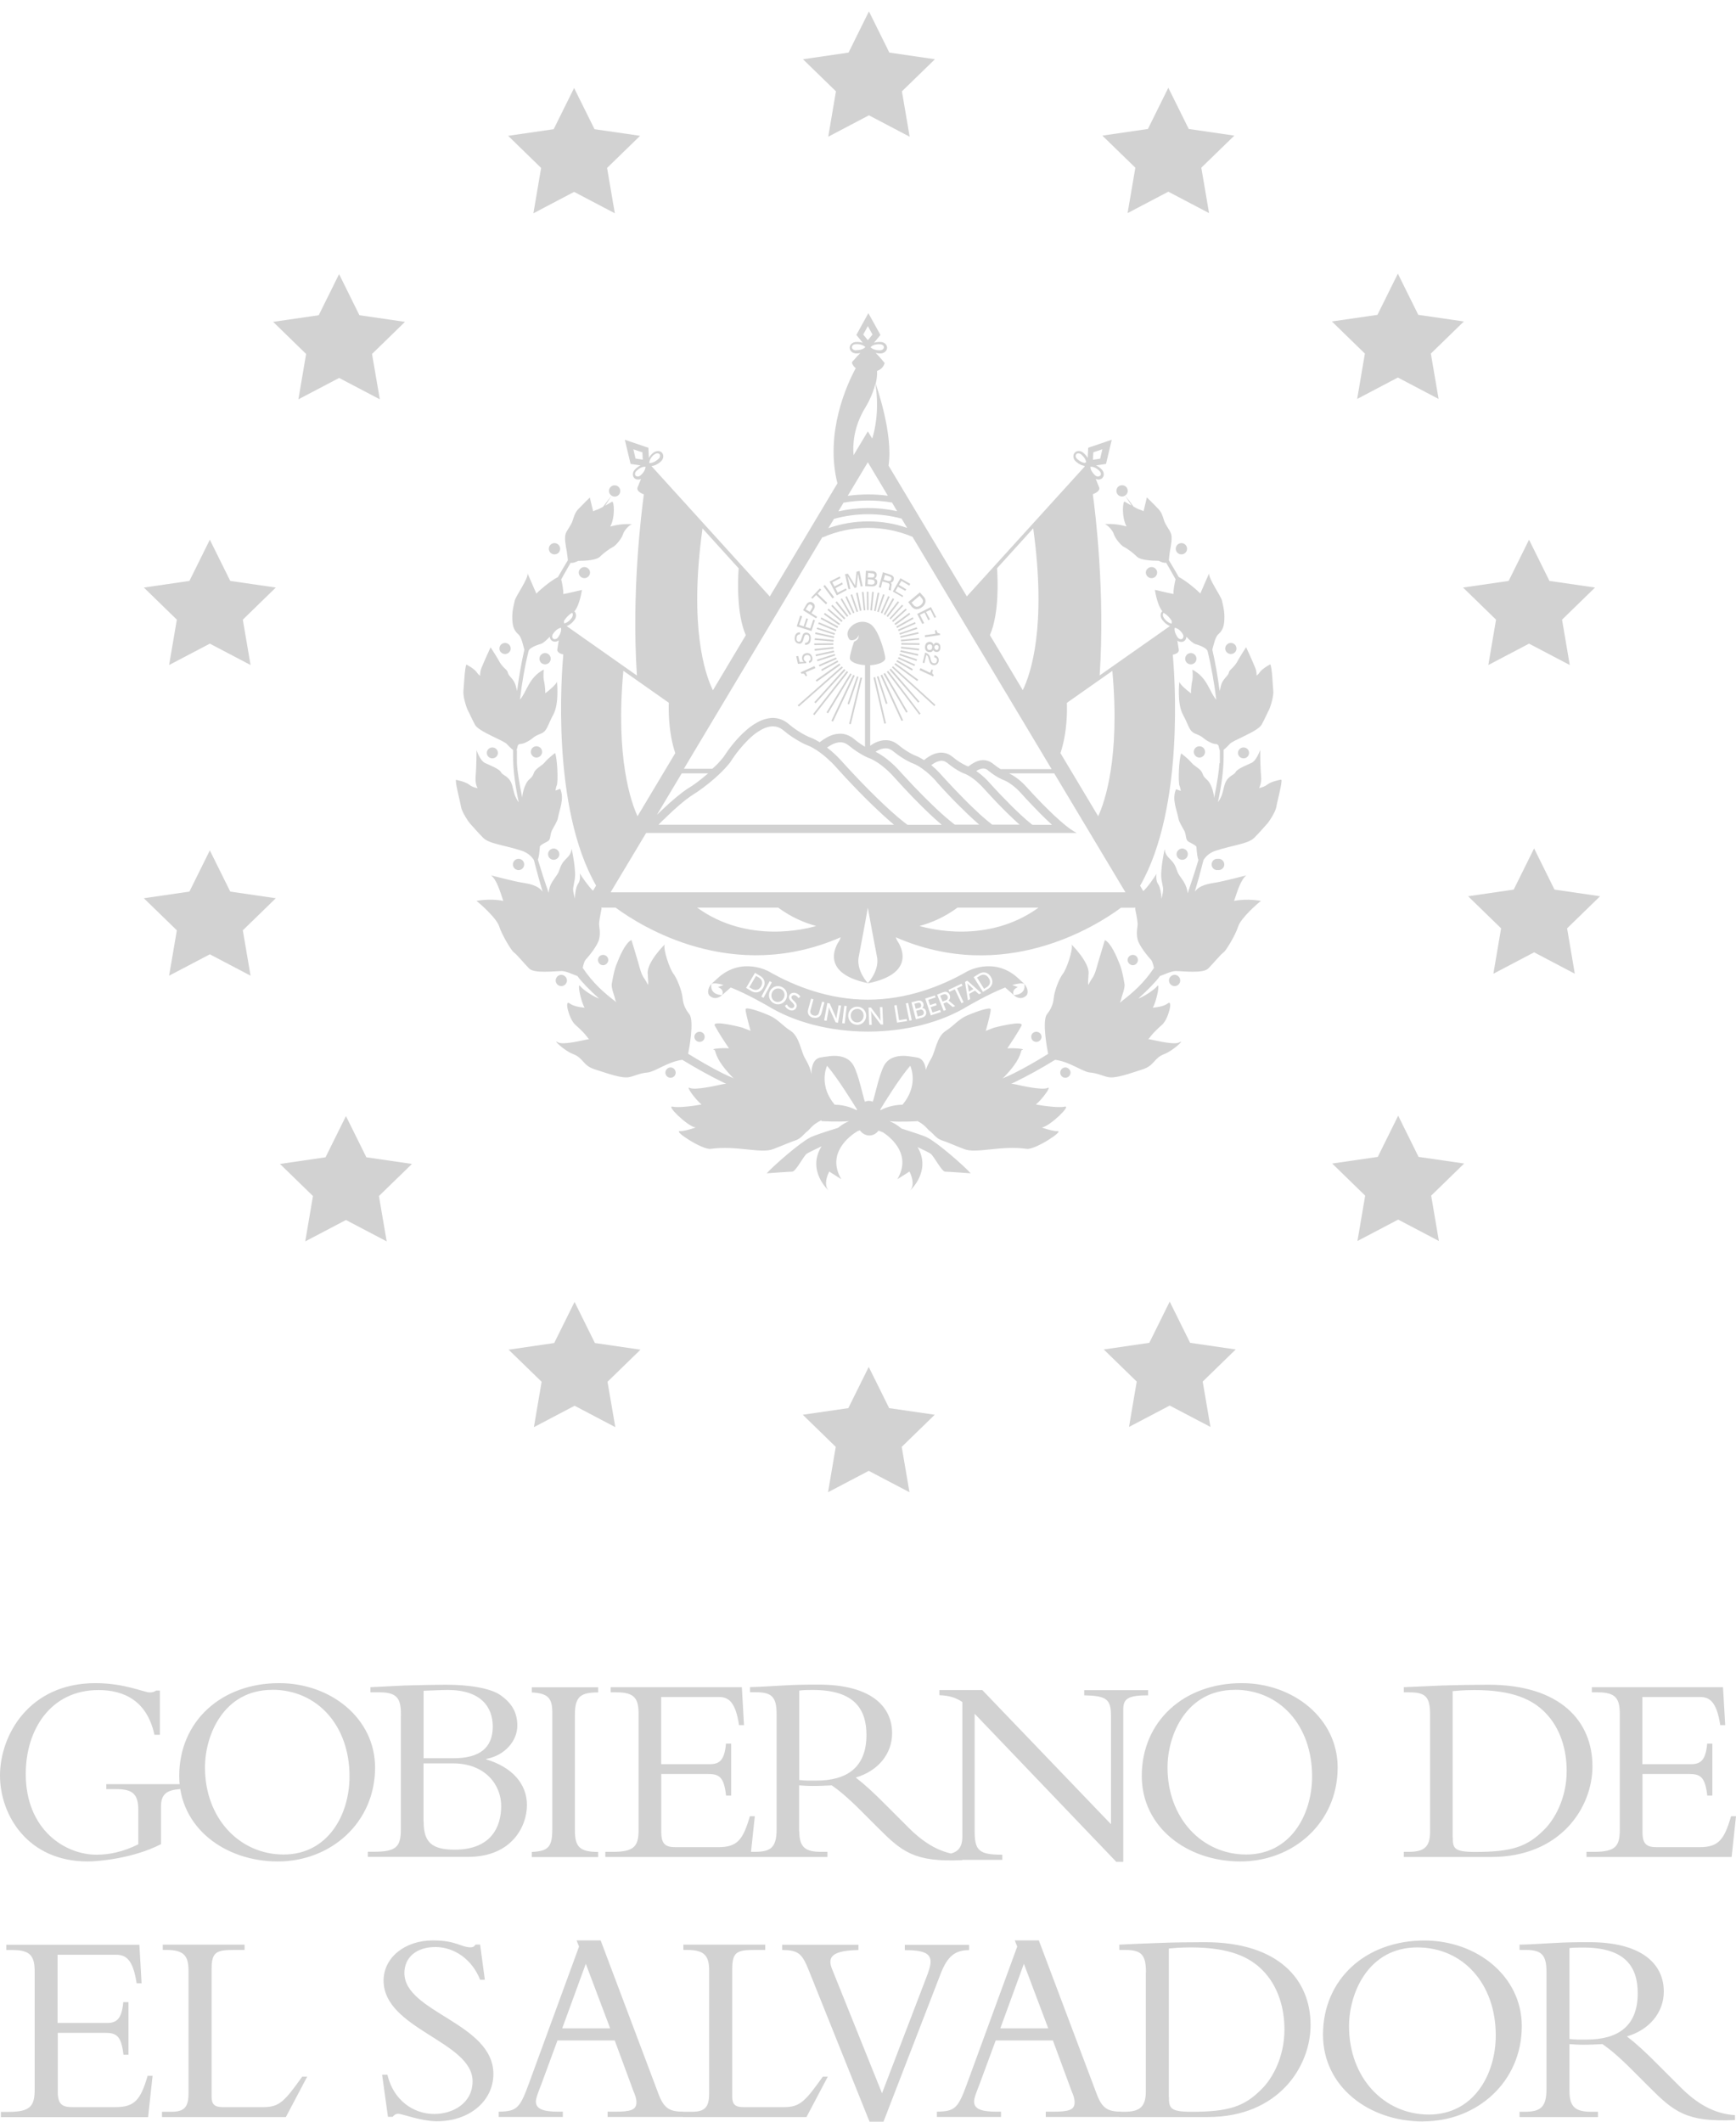<?xml version="1.0" encoding="UTF-8"?>
<svg xmlns="http://www.w3.org/2000/svg" width="54" height="66" viewBox="0 0 54 66" fill="none">
  <path d="M27.029 0.354L27.664 1.636L29.082 1.843L28.055 2.841L28.296 4.253L27.029 3.587L25.763 4.253L26.003 2.841L24.977 1.843L26.395 1.636L27.029 0.354Z" fill="#D2D2D2"></path>
  <path d="M36.342 2.73L36.977 4.012L38.395 4.219L37.368 5.217L37.609 6.629L36.342 5.963L35.075 6.629L35.316 5.217L34.29 4.219L35.707 4.012L36.342 2.73Z" fill="#D2D2D2"></path>
  <path d="M43.482 8.512L44.117 9.794L45.535 10L44.508 10.999L44.749 12.41L43.482 11.744L42.216 12.41L42.456 10.999L41.43 10L42.847 9.794L43.482 8.512Z" fill="#D2D2D2"></path>
  <path d="M47.562 16.789L48.197 18.071L49.615 18.277L48.589 19.276L48.829 20.687L47.562 20.022L46.296 20.687L46.536 19.276L45.51 18.277L46.928 18.071L47.562 16.789Z" fill="#D2D2D2"></path>
  <path d="M47.72 26.392L48.354 27.673L49.772 27.88L48.746 28.878L48.986 30.29L47.72 29.624L46.453 30.29L46.693 28.878L45.667 27.88L47.085 27.673L47.72 26.392Z" fill="#D2D2D2"></path>
  <path d="M43.492 34.706L44.126 35.988L45.544 36.194L44.518 37.193L44.758 38.604L43.492 37.938L42.225 38.604L42.465 37.193L41.439 36.194L42.857 35.988L43.492 34.706Z" fill="#D2D2D2"></path>
  <path d="M36.385 40.49L37.02 41.772L38.438 41.978L37.411 42.977L37.652 44.388L36.385 43.723L35.119 44.388L35.359 42.977L34.333 41.978L35.75 41.772L36.385 40.49Z" fill="#D2D2D2"></path>
  <path d="M27.023 42.521L27.658 43.803L29.076 44.009L28.049 45.008L28.29 46.419L27.023 45.754L25.757 46.419L25.997 45.008L24.971 44.009L26.388 43.803L27.023 42.521Z" fill="#D2D2D2"></path>
  <path d="M17.871 40.496L18.505 41.778L19.923 41.985L18.897 42.983L19.14 44.395L17.874 43.729L16.607 44.395L16.848 42.983L15.821 41.985L17.239 41.778L17.874 40.496H17.871Z" fill="#D2D2D2"></path>
  <path d="M10.761 34.718L11.396 36L12.814 36.207L11.787 37.205L12.028 38.616L10.761 37.951L9.495 38.616L9.735 37.205L8.709 36.207L10.126 36L10.761 34.718Z" fill="#D2D2D2"></path>
  <path d="M6.527 26.453L7.162 27.735L8.579 27.942L7.553 28.94L7.794 30.351L6.527 29.686L5.26 30.351L5.501 28.94L4.475 27.942L5.892 27.735L6.527 26.453Z" fill="#D2D2D2"></path>
  <path d="M6.527 16.789L7.162 18.071L8.579 18.277L7.553 19.276L7.794 20.687L6.527 20.022L5.26 20.687L5.501 19.276L4.475 18.277L5.892 18.071L6.527 16.789Z" fill="#D2D2D2"></path>
  <path d="M10.546 8.524L11.18 9.806L12.598 10.012L11.572 11.011L11.815 12.422L10.549 11.757L9.282 12.422L9.522 11.011L8.496 10.012L9.914 9.806L10.549 8.524H10.546Z" fill="#D2D2D2"></path>
  <path d="M17.858 2.737L18.493 4.019L19.911 4.225L18.884 5.224L19.125 6.635L17.858 5.969L16.592 6.635L16.832 5.224L15.806 4.225L17.223 4.019L17.858 2.737Z" fill="#D2D2D2"></path>
  <path d="M37.886 26.718C37.886 26.718 37.874 26.715 37.864 26.715C37.766 26.715 37.689 26.792 37.689 26.891C37.689 26.989 37.766 27.066 37.864 27.066C37.871 27.066 37.877 27.063 37.886 27.063C37.892 27.063 37.898 27.066 37.908 27.066C38 27.066 38.083 26.989 38.083 26.891C38.083 26.792 38 26.715 37.908 26.715C37.898 26.715 37.892 26.715 37.886 26.718Z" fill="#D2D2D2"></path>
  <path d="M34.835 31.18C34.854 31.15 34.866 31.122 34.869 31.103C34.891 30.98 35.008 30.727 34.977 30.598C34.955 30.468 34.9 30.148 34.817 29.963C34.74 29.772 34.558 29.328 34.367 29.245C34.367 29.245 34.213 29.75 34.16 29.932C34.108 30.123 34.052 30.336 33.969 30.438C33.944 30.472 33.901 30.549 33.852 30.641C33.84 30.564 33.843 30.567 33.861 30.287C33.892 29.935 33.334 29.384 33.334 29.384C33.387 29.538 33.174 30.148 33.066 30.287C32.958 30.416 32.798 30.814 32.777 31.051C32.755 31.294 32.647 31.448 32.564 31.556C32.407 31.772 32.582 32.678 32.604 32.783C32.25 33.005 31.877 33.217 31.532 33.39C31.43 33.442 31.31 33.495 31.183 33.547C31.208 33.526 31.23 33.507 31.254 33.482C31.744 32.962 31.72 32.789 31.781 32.663C31.948 32.635 31.559 32.592 31.334 32.613C31.467 32.413 31.649 32.139 31.775 31.908C31.874 31.717 30.918 31.969 30.918 31.969C30.814 32.009 30.73 32.043 30.663 32.068C30.743 31.781 30.826 31.464 30.817 31.396C30.811 31.319 30.413 31.448 30.089 31.587C29.815 31.701 29.655 31.923 29.418 32.068C29.134 32.253 29.097 32.709 28.968 32.925C28.881 33.072 28.829 33.187 28.801 33.282C28.773 33.066 28.693 32.968 28.613 32.925C28.61 32.925 28.604 32.922 28.601 32.918C28.598 32.918 28.592 32.915 28.585 32.912C28.567 32.906 28.549 32.9 28.533 32.897C28.471 32.885 28.373 32.869 28.216 32.851C28.003 32.829 27.658 32.851 27.498 33.15C27.347 33.427 27.208 34.111 27.149 34.271C27.109 34.256 27.069 34.244 27.026 34.244C26.983 34.244 26.94 34.256 26.903 34.271C26.844 34.111 26.706 33.424 26.552 33.15C26.391 32.851 26.046 32.829 25.834 32.851C25.676 32.869 25.578 32.885 25.516 32.897C25.498 32.897 25.482 32.903 25.464 32.912C25.458 32.912 25.454 32.915 25.448 32.918C25.445 32.918 25.442 32.922 25.436 32.925C25.337 32.974 25.242 33.106 25.239 33.418C25.223 33.297 25.174 33.15 25.042 32.922C24.912 32.709 24.872 32.25 24.592 32.065C24.354 31.92 24.194 31.698 23.92 31.584C23.599 31.445 23.202 31.316 23.193 31.393C23.183 31.461 23.267 31.775 23.347 32.065C23.279 32.04 23.196 32.009 23.091 31.966C23.091 31.966 22.136 31.713 22.234 31.905C22.361 32.139 22.542 32.413 22.675 32.61C22.45 32.589 22.062 32.632 22.228 32.66C22.293 32.786 22.265 32.959 22.755 33.479C22.777 33.504 22.801 33.522 22.826 33.544C22.7 33.492 22.582 33.439 22.478 33.387C22.133 33.214 21.763 32.999 21.405 32.78C21.427 32.675 21.602 31.769 21.445 31.553C21.362 31.445 21.254 31.294 21.233 31.048C21.211 30.811 21.048 30.413 20.943 30.284C20.835 30.145 20.622 29.535 20.675 29.381C20.675 29.381 20.117 29.932 20.148 30.284C20.166 30.564 20.169 30.561 20.157 30.638C20.108 30.546 20.065 30.468 20.04 30.435C19.957 30.336 19.901 30.12 19.849 29.929C19.797 29.744 19.642 29.242 19.642 29.242C19.451 29.325 19.267 29.769 19.193 29.96C19.109 30.145 19.054 30.465 19.032 30.595C19.002 30.724 19.116 30.977 19.14 31.1C19.14 31.119 19.156 31.146 19.174 31.177C18.78 30.878 18.45 30.586 18.126 30.108C18.154 29.979 18.182 29.88 18.237 29.831C18.314 29.747 18.582 29.424 18.635 29.22C18.687 29.005 18.635 28.845 18.635 28.74C18.635 28.635 18.712 28.265 18.712 28.265C18.712 28.265 18.709 28.253 18.703 28.234H19.149C19.942 28.82 22.795 30.619 26.151 29.156C26.133 29.211 26.114 29.254 26.099 29.276C26.099 29.276 25.378 30.253 27.008 30.586C28.638 30.253 27.917 29.276 27.917 29.276C27.901 29.254 27.883 29.211 27.864 29.156C31.223 30.623 34.077 28.823 34.869 28.237H35.319C35.313 28.256 35.31 28.268 35.31 28.268C35.31 28.268 35.387 28.635 35.387 28.743C35.387 28.851 35.334 29.011 35.387 29.224C35.439 29.43 35.707 29.75 35.784 29.834C35.84 29.883 35.867 29.985 35.895 30.111C35.575 30.589 35.242 30.878 34.847 31.18M26.647 34.536C26.561 34.49 26.314 34.37 25.963 34.364C25.495 33.803 25.676 33.267 25.726 33.153C26.052 33.529 26.546 34.33 26.66 34.515C26.656 34.521 26.653 34.53 26.65 34.536M28.074 34.364C27.723 34.37 27.473 34.49 27.39 34.536C27.39 34.53 27.384 34.521 27.381 34.515C27.491 34.33 27.985 33.529 28.314 33.153C28.364 33.267 28.546 33.8 28.074 34.364ZM16.065 23.347C16.083 23.294 16.096 23.242 16.108 23.186C16.129 23.162 16.151 23.143 16.179 23.143C16.287 23.143 16.416 23.066 16.499 23.014C16.576 22.962 16.607 22.906 16.82 22.823C17.026 22.746 17.026 22.564 17.217 22.219C17.399 21.868 17.325 21.208 17.325 21.208C17.303 21.279 17.128 21.442 16.962 21.566C16.962 21.412 16.937 21.23 16.915 21.15C16.894 21.02 16.915 20.829 16.915 20.829C16.441 21.073 16.388 21.526 16.173 21.763C16.234 21.261 16.32 20.737 16.444 20.244C16.465 20.17 16.629 20.086 16.82 20.031C16.9 20.006 17.002 19.914 17.1 19.806C17.103 19.858 17.128 19.905 17.168 19.932C17.196 19.951 17.227 19.96 17.26 19.96C17.276 19.96 17.294 19.96 17.31 19.954C17.334 19.948 17.359 19.935 17.381 19.92L17.337 20.194C17.337 20.194 17.297 20.311 17.522 20.358C17.47 20.931 17.143 25.11 18.542 27.547L18.447 27.707C18.33 27.606 18.089 27.267 18.037 27.168C18.037 27.168 18.068 27.381 17.985 27.488C17.917 27.581 17.886 27.797 17.88 27.951C17.852 27.818 17.812 27.701 17.834 27.593C17.855 27.433 17.911 27.325 17.88 27.035C17.858 26.746 17.781 26.401 17.781 26.401C17.75 26.69 17.538 26.69 17.43 26.98C17.353 27.211 17.331 27.196 17.193 27.408C17.109 27.538 17.072 27.664 17.066 27.775C16.946 27.43 16.832 27.079 16.73 26.737C16.761 26.687 16.78 26.518 16.795 26.321C16.915 26.21 17.032 26.2 17.082 26.13C17.134 26.046 17.113 25.945 17.165 25.84C17.217 25.732 17.334 25.556 17.35 25.464C17.402 25.174 17.562 24.854 17.427 24.539C17.427 24.539 17.359 24.561 17.279 24.592C17.291 24.524 17.3 24.465 17.319 24.431C17.365 24.324 17.34 23.606 17.267 23.424C17.267 23.424 17.051 23.584 16.946 23.713C16.838 23.843 16.653 23.898 16.601 24.059C16.549 24.219 16.441 24.219 16.364 24.379C16.305 24.49 16.253 24.653 16.244 24.811C16.145 24.33 16.086 23.945 16.08 23.729C16.08 23.609 16.077 23.476 16.08 23.334M17.794 19.208C17.794 19.208 17.689 19.371 17.547 19.393C17.541 19.362 17.544 19.331 17.547 19.304C17.612 19.22 17.673 19.134 17.775 19.076C17.781 19.073 17.787 19.066 17.794 19.06C17.809 19.073 17.818 19.091 17.818 19.116C17.818 19.146 17.812 19.177 17.79 19.208M19.831 14.823C19.815 14.823 19.79 14.817 19.772 14.798C19.753 14.78 19.75 14.755 19.753 14.74C19.753 14.706 19.772 14.672 19.803 14.644C19.803 14.644 19.92 14.518 20.062 14.518C20.068 14.518 20.074 14.518 20.08 14.518C20.077 14.663 19.929 14.786 19.926 14.786C19.898 14.811 19.864 14.826 19.831 14.823ZM19.698 13.975L19.982 14.071L19.994 14.299L19.769 14.265L19.701 13.972L19.698 13.975ZM20.358 14.139C20.385 14.114 20.419 14.099 20.453 14.102C20.468 14.102 20.493 14.108 20.512 14.126C20.53 14.145 20.533 14.17 20.53 14.185C20.53 14.219 20.512 14.253 20.481 14.277C20.481 14.277 20.351 14.404 20.213 14.404C20.21 14.404 20.203 14.404 20.197 14.404C20.197 14.253 20.348 14.139 20.351 14.136M26.934 12.647C26.934 12.647 27.137 12.324 27.23 11.935C27.365 12.801 27.196 13.445 27.131 13.643L26.995 13.418L26.552 14.16C26.524 13.88 26.533 13.288 26.934 12.65M26.619 10.897C26.582 10.897 26.549 10.884 26.524 10.86C26.512 10.848 26.499 10.829 26.499 10.801C26.499 10.774 26.515 10.755 26.524 10.743C26.549 10.718 26.582 10.706 26.626 10.706C26.626 10.706 26.814 10.687 26.918 10.798C26.82 10.903 26.626 10.894 26.622 10.894M26.995 10.145L27.14 10.407L26.995 10.582L26.851 10.407L26.995 10.145ZM27.344 10.709C27.365 10.709 27.374 10.709 27.374 10.709C27.442 10.709 27.495 10.752 27.495 10.801C27.495 10.854 27.439 10.897 27.371 10.897C27.371 10.897 27.177 10.906 27.079 10.801C27.156 10.715 27.285 10.706 27.344 10.706M33.482 14.126C33.498 14.108 33.519 14.102 33.544 14.102C33.575 14.102 33.609 14.114 33.639 14.142C33.639 14.142 33.772 14.247 33.787 14.385C33.769 14.385 33.754 14.388 33.738 14.401C33.615 14.382 33.51 14.28 33.507 14.28C33.458 14.234 33.445 14.166 33.479 14.13M34.006 14.071L34.29 13.975L34.222 14.268L33.997 14.302L34.009 14.074L34.006 14.071ZM34.219 14.798C34.185 14.835 34.114 14.832 34.065 14.786C34.065 14.786 33.929 14.672 33.917 14.533C33.92 14.53 33.923 14.524 33.926 14.518C34.071 14.512 34.191 14.641 34.197 14.647C34.246 14.694 34.259 14.761 34.225 14.798M36.197 19.208C36.176 19.177 36.166 19.14 36.173 19.11C36.173 19.094 36.182 19.076 36.2 19.063C36.209 19.069 36.216 19.076 36.222 19.082C36.321 19.137 36.382 19.22 36.444 19.304C36.45 19.334 36.45 19.365 36.444 19.399C36.302 19.378 36.197 19.214 36.197 19.211M29.784 28.234H32.305C30.73 29.375 28.891 28.891 28.604 28.804C28.962 28.709 29.374 28.536 29.784 28.234ZM26.718 29.729C26.718 29.729 26.894 28.814 26.995 28.234C27.097 28.814 27.273 29.729 27.273 29.729C27.381 30.176 26.998 30.579 26.995 30.582C26.992 30.579 26.61 30.176 26.718 29.729ZM24.206 28.234C24.616 28.536 25.029 28.709 25.387 28.804C25.103 28.891 23.26 29.375 21.686 28.234H24.206ZM25.855 23.704C25.926 23.775 25.994 23.849 26.062 23.926C26.136 24.009 26.213 24.093 26.29 24.176C26.425 24.324 26.567 24.468 26.706 24.613C26.958 24.872 27.214 25.122 27.479 25.365C27.581 25.458 27.686 25.55 27.791 25.64C27.797 25.643 27.8 25.649 27.809 25.655C27.803 25.655 27.8 25.655 27.797 25.655H20.487C20.487 25.655 20.487 25.646 20.493 25.643C20.527 25.609 20.561 25.575 20.595 25.541C20.706 25.433 20.817 25.328 20.928 25.224C21.066 25.1 21.205 24.977 21.353 24.863C21.442 24.795 21.535 24.73 21.63 24.672C21.658 24.657 21.683 24.638 21.71 24.619C21.942 24.459 22.163 24.28 22.37 24.086C22.487 23.975 22.598 23.858 22.7 23.732C22.706 23.723 22.712 23.717 22.718 23.707C22.804 23.569 22.9 23.439 23.002 23.313C23.085 23.211 23.171 23.116 23.264 23.023C23.359 22.928 23.461 22.838 23.575 22.764C23.649 22.715 23.726 22.672 23.806 22.641C23.861 22.619 23.92 22.604 23.978 22.598C24.083 22.586 24.182 22.604 24.271 22.653C24.311 22.675 24.348 22.7 24.382 22.73C24.462 22.798 24.549 22.863 24.638 22.922C24.743 22.992 24.848 23.054 24.958 23.113C25.017 23.143 25.076 23.168 25.137 23.193C25.177 23.208 25.217 23.227 25.254 23.248C25.356 23.304 25.455 23.368 25.547 23.439C25.655 23.519 25.753 23.609 25.849 23.701M29.125 24.314C29.242 24.447 29.362 24.573 29.482 24.703C29.59 24.82 29.704 24.934 29.815 25.045C30.006 25.236 30.2 25.424 30.404 25.603C30.419 25.615 30.434 25.63 30.45 25.643C30.45 25.643 30.456 25.649 30.459 25.652H29.716C29.716 25.652 29.695 25.652 29.686 25.643C29.633 25.599 29.578 25.556 29.522 25.51C29.347 25.365 29.177 25.211 29.014 25.051C28.924 24.965 28.838 24.878 28.749 24.792C28.515 24.558 28.287 24.317 28.065 24.074C28.012 24.019 27.963 23.96 27.911 23.905C27.778 23.766 27.636 23.643 27.479 23.532C27.405 23.479 27.328 23.433 27.248 23.393C27.245 23.393 27.239 23.39 27.236 23.387C27.236 23.387 27.236 23.381 27.242 23.381C27.31 23.337 27.381 23.304 27.458 23.288C27.498 23.279 27.538 23.276 27.578 23.279C27.627 23.282 27.67 23.297 27.713 23.322C27.747 23.341 27.775 23.362 27.803 23.384C27.963 23.516 28.136 23.627 28.324 23.717C28.351 23.729 28.376 23.741 28.404 23.75C28.45 23.769 28.496 23.791 28.539 23.815C28.638 23.871 28.73 23.939 28.817 24.009C28.928 24.102 29.029 24.2 29.125 24.308M30.395 24.324C30.475 24.392 30.549 24.465 30.619 24.546C30.77 24.715 30.928 24.881 31.085 25.045C31.227 25.19 31.371 25.334 31.519 25.473C31.578 25.529 31.639 25.584 31.698 25.637C31.701 25.64 31.707 25.646 31.713 25.652C31.71 25.652 31.707 25.652 31.704 25.652H30.887C30.887 25.652 30.881 25.652 30.878 25.652C30.866 25.652 30.86 25.652 30.851 25.643C30.795 25.599 30.743 25.556 30.687 25.51C30.533 25.381 30.385 25.245 30.24 25.103C30.157 25.023 30.071 24.94 29.991 24.857C29.775 24.638 29.562 24.416 29.356 24.188C29.31 24.139 29.267 24.086 29.22 24.037C29.146 23.957 29.066 23.883 28.98 23.812C28.977 23.809 28.971 23.806 28.968 23.803C28.968 23.803 28.968 23.803 28.968 23.8C28.968 23.8 28.971 23.8 28.974 23.797C29.029 23.757 29.085 23.72 29.149 23.695C29.189 23.68 29.233 23.667 29.276 23.664C29.322 23.664 29.368 23.673 29.408 23.695C29.436 23.71 29.461 23.729 29.485 23.747C29.612 23.852 29.747 23.945 29.895 24.019C29.935 24.04 29.978 24.059 30.022 24.074C30.062 24.09 30.102 24.111 30.139 24.133C30.231 24.188 30.317 24.253 30.398 24.324M31.183 24.25C31.199 24.256 31.217 24.265 31.233 24.271C31.273 24.287 31.313 24.305 31.35 24.33C31.448 24.388 31.538 24.459 31.624 24.536C31.676 24.586 31.729 24.638 31.778 24.694C31.877 24.804 31.975 24.912 32.08 25.02C32.173 25.116 32.265 25.211 32.358 25.307C32.471 25.421 32.586 25.532 32.706 25.64C32.712 25.646 32.718 25.649 32.721 25.658C32.721 25.658 32.718 25.658 32.715 25.658H32.133C32.133 25.658 32.108 25.655 32.096 25.646C31.985 25.556 31.88 25.464 31.775 25.368C31.673 25.276 31.575 25.177 31.476 25.082C31.26 24.866 31.048 24.647 30.844 24.422C30.801 24.376 30.758 24.327 30.715 24.28C30.613 24.176 30.505 24.08 30.385 23.997C30.382 23.997 30.376 23.991 30.37 23.985C30.37 23.985 30.37 23.979 30.376 23.979C30.425 23.948 30.478 23.923 30.536 23.911C30.595 23.898 30.647 23.908 30.7 23.939C30.718 23.951 30.736 23.966 30.755 23.982C30.887 24.09 31.029 24.182 31.186 24.253M26.965 23.553C26.995 23.569 27.026 23.581 27.06 23.593C27.097 23.609 27.131 23.624 27.165 23.643C27.26 23.695 27.35 23.754 27.436 23.821C27.578 23.932 27.707 24.056 27.824 24.188C28.006 24.392 28.194 24.592 28.382 24.789C28.459 24.869 28.539 24.949 28.619 25.029C28.82 25.23 29.026 25.427 29.242 25.612C29.254 25.624 29.27 25.633 29.282 25.646C29.282 25.646 29.288 25.652 29.291 25.655C29.291 25.655 29.279 25.658 29.273 25.658H28.247C28.247 25.658 28.225 25.658 28.216 25.649C28.194 25.63 28.169 25.612 28.145 25.596C28 25.482 27.858 25.362 27.723 25.239C27.566 25.097 27.411 24.952 27.257 24.801C26.928 24.478 26.604 24.142 26.293 23.8C26.24 23.741 26.185 23.68 26.129 23.621C26.009 23.492 25.88 23.375 25.741 23.267C25.735 23.264 25.732 23.257 25.726 23.254C25.729 23.254 25.732 23.248 25.735 23.248C25.803 23.202 25.874 23.159 25.951 23.128C25.994 23.113 26.037 23.1 26.083 23.094C26.163 23.082 26.244 23.094 26.314 23.134C26.348 23.153 26.382 23.174 26.413 23.199C26.493 23.267 26.576 23.325 26.663 23.384C26.761 23.448 26.863 23.507 26.968 23.556M21.208 24.056H22.028C21.871 24.191 21.707 24.324 21.535 24.441C21.519 24.453 21.504 24.462 21.485 24.472C21.393 24.527 21.303 24.589 21.22 24.653C21.082 24.758 20.946 24.872 20.817 24.989C20.687 25.106 20.561 25.227 20.434 25.347L21.208 24.052V24.056ZM18.995 27.754L20.099 25.911H33.492C33.492 25.911 33.479 25.905 33.476 25.901C33.455 25.889 33.43 25.877 33.408 25.864C33.328 25.815 33.254 25.763 33.18 25.704C33.048 25.599 32.925 25.488 32.801 25.375C32.626 25.208 32.453 25.039 32.287 24.863C32.176 24.749 32.068 24.632 31.963 24.515C31.917 24.462 31.867 24.413 31.818 24.364C31.729 24.277 31.63 24.2 31.525 24.133C31.479 24.102 31.43 24.077 31.381 24.056H32.792L35.008 27.757H19.002L18.995 27.754ZM34.16 25.39L32.986 23.427C33.199 22.795 33.196 22.099 33.186 21.864L34.601 20.869C34.847 23.59 34.358 24.968 34.16 25.39ZM36.539 19.529C36.687 19.547 36.783 19.71 36.786 19.717C36.804 19.744 36.814 19.775 36.81 19.806C36.81 19.834 36.795 19.855 36.777 19.871C36.758 19.883 36.733 19.889 36.706 19.88C36.678 19.871 36.65 19.852 36.629 19.821C36.629 19.821 36.512 19.667 36.539 19.526M31.815 21.47L30.792 19.757C31.085 19.085 31.038 18.019 31.014 17.677L32.139 16.435C32.564 19.501 32.059 20.968 31.815 21.467M25.596 16.715C26.478 16.327 27.498 16.324 28.385 16.7L32.712 23.926H31.125C31.054 23.883 30.983 23.834 30.915 23.778C30.891 23.76 30.866 23.738 30.841 23.723C30.733 23.655 30.613 23.63 30.487 23.655C30.422 23.667 30.361 23.692 30.302 23.723C30.244 23.754 30.188 23.791 30.136 23.831C30.129 23.834 30.123 23.84 30.117 23.843C30.089 23.834 30.065 23.821 30.037 23.809C29.895 23.741 29.766 23.655 29.646 23.556C29.605 23.522 29.566 23.495 29.519 23.47C29.445 23.433 29.365 23.412 29.282 23.412C29.223 23.412 29.168 23.421 29.113 23.436C29.032 23.458 28.962 23.495 28.891 23.538C28.844 23.566 28.801 23.599 28.758 23.633C28.752 23.637 28.749 23.643 28.74 23.643C28.74 23.643 28.733 23.64 28.73 23.637C28.65 23.587 28.567 23.541 28.478 23.507C28.398 23.476 28.324 23.436 28.25 23.39C28.145 23.328 28.046 23.257 27.954 23.18C27.92 23.153 27.886 23.128 27.849 23.106C27.772 23.06 27.686 23.032 27.596 23.026C27.535 23.023 27.476 23.026 27.415 23.039C27.334 23.057 27.257 23.085 27.183 23.125C27.143 23.146 27.106 23.174 27.069 23.199V20.694C27.334 20.678 27.538 20.586 27.538 20.475C27.538 20.364 27.347 19.612 27.094 19.427C27.082 19.418 26.863 19.248 26.57 19.415C26.57 19.415 26.24 19.606 26.41 19.874C26.41 19.874 26.444 19.954 26.589 19.895C26.616 19.883 26.684 19.849 26.706 19.75V19.815C26.7 19.908 26.573 19.96 26.567 19.96C26.484 20.191 26.434 20.416 26.434 20.472C26.434 20.582 26.641 20.675 26.906 20.69V23.23C26.906 23.23 26.891 23.22 26.881 23.214C26.77 23.146 26.666 23.073 26.567 22.989C26.53 22.959 26.493 22.931 26.45 22.909C26.37 22.863 26.287 22.835 26.197 22.826C26.126 22.82 26.055 22.826 25.985 22.838C25.898 22.857 25.818 22.888 25.741 22.928C25.661 22.971 25.587 23.02 25.513 23.076C25.507 23.079 25.504 23.085 25.495 23.088C25.488 23.085 25.482 23.082 25.476 23.076C25.442 23.057 25.411 23.039 25.378 23.02C25.331 22.995 25.282 22.971 25.233 22.952C25.168 22.928 25.103 22.9 25.042 22.866C24.866 22.774 24.7 22.663 24.546 22.533C24.53 22.521 24.515 22.509 24.502 22.496C24.382 22.404 24.247 22.348 24.096 22.336C24.089 22.336 24.086 22.336 24.08 22.333H23.997C23.997 22.333 23.985 22.336 23.978 22.336C23.88 22.345 23.787 22.37 23.698 22.404C23.593 22.447 23.498 22.502 23.405 22.564C23.3 22.635 23.205 22.718 23.113 22.804C22.995 22.918 22.884 23.039 22.783 23.165C22.684 23.288 22.592 23.418 22.505 23.55C22.502 23.556 22.496 23.562 22.49 23.569C22.428 23.646 22.361 23.72 22.293 23.791C22.25 23.834 22.203 23.871 22.157 23.914H21.273L25.584 16.703L25.596 16.715ZM25.938 16.142C26.622 15.951 27.359 15.948 28.046 16.133L28.219 16.422C27.831 16.287 27.427 16.219 27.008 16.219C26.589 16.219 26.163 16.29 25.766 16.431L25.942 16.139L25.938 16.142ZM26.37 15.424L26.995 14.379L27.618 15.421C27.205 15.365 26.783 15.368 26.37 15.424ZM26.24 15.636C26.736 15.55 27.251 15.547 27.747 15.633L27.907 15.902C27.307 15.769 26.678 15.772 26.077 15.908L26.24 15.636ZM21.852 16.438L22.977 17.68C22.952 18.022 22.906 19.088 23.199 19.76L22.176 21.473C21.932 20.977 21.427 19.51 21.852 16.441M17.208 19.713C17.208 19.713 17.303 19.55 17.451 19.529C17.479 19.67 17.362 19.821 17.359 19.824C17.34 19.852 17.313 19.871 17.282 19.88C17.254 19.886 17.23 19.883 17.211 19.871C17.193 19.858 17.18 19.834 17.177 19.806C17.177 19.775 17.183 19.744 17.205 19.713M19.39 20.866L20.804 21.861C20.795 22.096 20.792 22.795 21.005 23.427L19.831 25.39C19.636 24.968 19.14 23.593 19.39 20.866ZM37.929 23.741C37.923 23.957 37.864 24.342 37.766 24.823C37.757 24.663 37.704 24.502 37.646 24.392C37.569 24.231 37.461 24.231 37.408 24.071C37.356 23.911 37.171 23.855 37.063 23.726C36.955 23.596 36.743 23.436 36.743 23.436C36.666 23.621 36.644 24.339 36.69 24.444C36.706 24.478 36.718 24.536 36.73 24.604C36.65 24.573 36.582 24.552 36.582 24.552C36.444 24.866 36.607 25.186 36.66 25.476C36.675 25.569 36.789 25.744 36.844 25.852C36.897 25.96 36.875 26.059 36.928 26.142C36.977 26.213 37.094 26.222 37.214 26.333C37.23 26.53 37.248 26.7 37.279 26.749C37.177 27.091 37.063 27.439 36.943 27.788C36.934 27.673 36.897 27.55 36.817 27.421C36.678 27.208 36.656 27.224 36.579 26.992C36.471 26.703 36.259 26.703 36.228 26.413C36.228 26.413 36.151 26.758 36.129 27.048C36.099 27.337 36.151 27.445 36.176 27.606C36.194 27.71 36.157 27.828 36.129 27.963C36.123 27.809 36.089 27.593 36.025 27.501C35.941 27.393 35.972 27.18 35.972 27.18C35.92 27.282 35.679 27.621 35.562 27.72L35.464 27.553C36.86 25.113 36.533 20.94 36.481 20.367C36.706 20.321 36.666 20.203 36.666 20.203L36.623 19.929C36.644 19.945 36.669 19.957 36.693 19.963C36.712 19.966 36.727 19.969 36.743 19.969C36.777 19.969 36.807 19.96 36.835 19.942C36.875 19.914 36.9 19.868 36.903 19.815C36.903 19.815 36.903 19.809 36.903 19.806C37.005 19.914 37.106 20.012 37.186 20.037C37.377 20.09 37.538 20.176 37.562 20.25C37.683 20.743 37.772 21.264 37.834 21.766C37.618 21.529 37.566 21.079 37.091 20.832C37.091 20.832 37.112 21.023 37.091 21.153C37.072 21.236 37.042 21.415 37.048 21.569C36.881 21.445 36.706 21.285 36.684 21.211C36.684 21.211 36.607 21.868 36.792 22.222C36.983 22.567 36.983 22.749 37.19 22.826C37.402 22.909 37.433 22.965 37.51 23.017C37.593 23.069 37.723 23.146 37.831 23.146C37.855 23.146 37.88 23.165 37.901 23.19C37.914 23.245 37.926 23.297 37.944 23.35C37.944 23.492 37.944 23.624 37.944 23.744M39.84 24.253C39.84 24.253 39.541 24.305 39.411 24.413C39.347 24.465 39.257 24.493 39.165 24.515C39.208 24.425 39.239 24.314 39.23 24.176C39.199 23.855 39.199 23.328 39.199 23.328C39.199 23.328 39.091 23.649 38.94 23.726C38.78 23.803 38.49 23.911 38.434 24.019C38.382 24.126 38.166 24.126 38.083 24.447C38.006 24.761 38.006 24.737 37.954 24.845C37.938 24.878 37.914 24.912 37.886 24.952C37.988 24.468 38.062 23.969 38.062 23.544C38.062 23.47 38.062 23.399 38.062 23.325C38.142 23.264 38.246 23.15 38.246 23.15C38.314 23.039 39.134 22.758 39.248 22.536C39.362 22.324 39.424 22.17 39.476 22.077C39.522 21.979 39.63 21.633 39.605 21.482C39.59 21.328 39.569 20.755 39.513 20.666C39.513 20.666 39.26 20.795 39.177 20.925C39.156 20.959 39.122 20.989 39.088 21.017C39.088 20.94 39.079 20.863 39.051 20.789C38.937 20.506 38.761 20.133 38.761 20.133C38.761 20.133 38.607 20.37 38.524 20.515C38.385 20.789 38.25 20.814 38.225 20.918C38.209 21.032 38.04 21.103 37.981 21.322C37.96 21.399 37.948 21.458 37.938 21.498C37.877 21.026 37.8 20.595 37.71 20.207C37.75 20.083 37.794 19.812 37.904 19.723C38.065 19.584 38.086 19.402 38.086 19.186C38.086 18.971 38.04 18.82 38.009 18.681C37.988 18.552 37.581 17.994 37.612 17.834C37.612 17.834 37.411 18.284 37.337 18.462C37.14 18.265 36.835 18.034 36.666 17.948C36.564 17.772 36.462 17.596 36.358 17.424C36.364 17.371 36.373 17.264 36.391 17.146C36.422 16.986 36.475 16.718 36.422 16.589C36.37 16.459 36.262 16.351 36.209 16.191C36.157 16.031 36.133 15.923 35.994 15.794C35.864 15.655 35.673 15.473 35.673 15.473C35.673 15.473 35.621 15.71 35.572 15.902C35.522 15.877 35.473 15.858 35.436 15.849C35.405 15.837 35.337 15.803 35.264 15.763C35.171 15.636 35.082 15.519 34.998 15.415C35.045 15.384 35.079 15.335 35.079 15.27C35.079 15.171 35.002 15.094 34.903 15.094C34.804 15.094 34.727 15.171 34.727 15.27C34.727 15.368 34.804 15.445 34.903 15.445C34.94 15.445 34.971 15.433 34.998 15.415C35.023 15.452 35.094 15.562 35.196 15.726C35.109 15.68 35.026 15.63 34.989 15.606C34.921 15.559 34.881 16.083 35.042 16.376C35.017 16.37 34.989 16.361 34.968 16.358C34.647 16.274 34.358 16.305 34.358 16.305C34.434 16.305 34.626 16.512 34.647 16.619C34.678 16.727 34.863 16.971 34.968 17.017C35.075 17.069 35.257 17.208 35.365 17.316C35.47 17.421 35.803 17.445 36.04 17.445C36.133 17.492 36.222 17.519 36.274 17.504C36.373 17.673 36.471 17.846 36.567 18.019C36.536 18.151 36.49 18.385 36.505 18.478C36.376 18.456 35.923 18.348 35.923 18.348C35.966 18.61 36.043 18.875 36.154 19.014C36.129 19.039 36.111 19.066 36.105 19.103C36.096 19.159 36.108 19.217 36.142 19.264C36.148 19.27 36.243 19.421 36.395 19.473L34.206 21.011C34.379 18.41 34.068 15.917 33.994 15.374C34.259 15.273 34.188 15.156 34.188 15.156L34.083 14.897C34.111 14.909 34.139 14.918 34.169 14.918C34.216 14.918 34.262 14.9 34.293 14.866C34.358 14.792 34.345 14.672 34.262 14.598C34.259 14.592 34.191 14.521 34.092 14.478L34.404 14.431L34.582 13.68L33.849 13.929L33.834 14.244C33.781 14.151 33.704 14.092 33.701 14.089C33.618 14.012 33.495 14.009 33.43 14.083C33.365 14.154 33.377 14.277 33.461 14.351C33.467 14.358 33.584 14.469 33.732 14.493C33.732 14.499 33.738 14.505 33.741 14.512L30.074 18.552L27.639 14.484C27.79 13.498 27.26 12 27.239 11.941C27.27 11.809 27.288 11.673 27.282 11.538C27.448 11.482 27.501 11.353 27.513 11.307C27.513 11.307 27.516 11.301 27.519 11.297V11.294C27.519 11.294 27.347 11.079 27.239 10.98C27.294 10.992 27.347 10.995 27.371 10.995C27.381 10.995 27.387 10.995 27.387 10.995C27.501 10.995 27.593 10.915 27.593 10.817C27.593 10.718 27.501 10.638 27.393 10.638C27.393 10.638 27.288 10.629 27.186 10.663L27.387 10.419L27.011 9.741L26.638 10.419L26.838 10.663C26.736 10.629 26.641 10.638 26.635 10.638C26.576 10.638 26.518 10.66 26.481 10.7C26.45 10.733 26.431 10.774 26.431 10.817C26.431 10.86 26.45 10.903 26.481 10.934C26.521 10.974 26.576 10.995 26.635 10.995C26.635 10.995 26.641 10.995 26.653 10.995C26.675 10.995 26.715 10.992 26.761 10.983C26.7 11.042 26.619 11.131 26.564 11.196C26.542 11.217 26.521 11.236 26.512 11.257C26.505 11.267 26.499 11.273 26.499 11.273C26.499 11.273 26.499 11.285 26.509 11.301C26.509 11.307 26.509 11.313 26.509 11.316C26.542 11.381 26.579 11.424 26.619 11.452C26.339 11.969 25.655 13.47 26.049 15.036L23.945 18.555L20.265 14.499C20.422 14.484 20.552 14.361 20.558 14.354C20.601 14.314 20.629 14.259 20.632 14.204C20.632 14.157 20.619 14.114 20.592 14.083C20.564 14.053 20.521 14.031 20.475 14.031C20.422 14.031 20.364 14.049 20.32 14.086C20.314 14.089 20.237 14.148 20.185 14.244L20.169 13.929L19.436 13.68L19.615 14.431L19.926 14.478C19.827 14.521 19.763 14.592 19.76 14.595C19.716 14.635 19.689 14.69 19.686 14.746C19.686 14.792 19.698 14.835 19.726 14.866C19.753 14.897 19.797 14.915 19.843 14.918H19.852C19.88 14.918 19.911 14.909 19.938 14.9L19.834 15.159C19.834 15.159 19.763 15.279 20.028 15.378C19.954 15.923 19.639 18.413 19.812 21.014L17.627 19.476C17.778 19.424 17.874 19.276 17.877 19.27C17.908 19.227 17.923 19.174 17.917 19.125C17.914 19.082 17.895 19.048 17.867 19.02C17.982 18.881 18.059 18.613 18.102 18.351C18.102 18.351 17.652 18.459 17.519 18.481C17.535 18.388 17.488 18.154 17.458 18.022C17.553 17.849 17.652 17.677 17.75 17.507C17.803 17.522 17.892 17.495 17.985 17.448C18.222 17.448 18.555 17.424 18.66 17.319C18.767 17.211 18.949 17.076 19.057 17.02C19.165 16.974 19.347 16.73 19.378 16.623C19.399 16.515 19.59 16.308 19.667 16.308C19.667 16.308 19.378 16.277 19.057 16.361C19.032 16.367 19.008 16.373 18.983 16.379C19.143 16.09 19.103 15.562 19.035 15.609C18.995 15.633 18.912 15.68 18.826 15.729C18.931 15.566 18.998 15.455 19.023 15.418C19.051 15.436 19.082 15.448 19.119 15.448C19.217 15.448 19.294 15.371 19.294 15.273C19.294 15.174 19.217 15.097 19.119 15.097C19.02 15.097 18.943 15.174 18.943 15.273C18.943 15.335 18.977 15.387 19.023 15.418C18.94 15.522 18.851 15.643 18.758 15.766C18.684 15.806 18.616 15.84 18.585 15.852C18.549 15.861 18.499 15.88 18.45 15.905C18.401 15.713 18.348 15.476 18.348 15.476C18.348 15.476 18.157 15.661 18.028 15.797C17.889 15.926 17.867 16.034 17.812 16.194C17.76 16.355 17.652 16.462 17.599 16.592C17.547 16.721 17.599 16.989 17.63 17.15C17.649 17.267 17.658 17.375 17.664 17.427C17.559 17.603 17.454 17.778 17.356 17.951C17.186 18.034 16.881 18.268 16.684 18.465C16.607 18.29 16.41 17.837 16.41 17.837C16.441 17.997 16.034 18.555 16.012 18.684C15.982 18.823 15.935 18.974 15.935 19.19C15.935 19.405 15.957 19.587 16.117 19.726C16.228 19.815 16.271 20.086 16.311 20.21C16.222 20.598 16.145 21.026 16.083 21.501C16.077 21.458 16.065 21.402 16.04 21.325C15.978 21.103 15.812 21.035 15.797 20.922C15.775 20.814 15.636 20.792 15.498 20.518C15.415 20.373 15.26 20.136 15.26 20.136C15.26 20.136 15.085 20.512 14.971 20.792C14.943 20.866 14.934 20.946 14.934 21.023C14.897 20.995 14.866 20.965 14.844 20.931C14.761 20.801 14.508 20.672 14.508 20.672C14.456 20.764 14.431 21.337 14.416 21.488C14.395 21.643 14.499 21.985 14.546 22.083C14.598 22.176 14.659 22.327 14.774 22.543C14.887 22.764 15.707 23.045 15.775 23.156C15.775 23.156 15.88 23.27 15.96 23.331C15.96 23.405 15.96 23.476 15.96 23.55C15.96 23.975 16.034 24.475 16.136 24.959C16.108 24.918 16.083 24.884 16.068 24.851C16.015 24.743 16.015 24.767 15.938 24.453C15.855 24.133 15.639 24.133 15.587 24.025C15.535 23.917 15.242 23.809 15.082 23.732C14.928 23.655 14.823 23.334 14.823 23.334C14.823 23.334 14.823 23.861 14.792 24.182C14.783 24.321 14.81 24.431 14.857 24.521C14.764 24.496 14.672 24.472 14.61 24.419C14.481 24.311 14.182 24.259 14.182 24.259C14.16 24.367 14.32 24.955 14.342 25.106C14.373 25.267 14.579 25.587 14.663 25.664C14.74 25.747 14.848 25.877 15.029 26.062C15.22 26.253 15.701 26.29 16.231 26.465C16.434 26.533 16.546 26.66 16.604 26.746C16.622 26.814 16.641 26.872 16.65 26.918C16.709 27.15 16.789 27.433 16.878 27.738C16.73 27.538 16.475 27.492 16.176 27.445C15.991 27.415 15.273 27.23 15.273 27.23C15.445 27.356 15.55 27.707 15.655 28.025C15.242 27.939 14.82 28.025 14.82 28.025C14.897 28.077 15.455 28.561 15.532 28.829C15.615 29.088 15.908 29.572 15.982 29.624C16.065 29.677 16.302 29.969 16.462 30.13C16.622 30.29 17.257 30.207 17.473 30.207C17.609 30.207 17.824 30.314 17.96 30.361C18.096 30.546 18.33 30.789 18.635 31.063C18.459 31.002 18.154 30.804 18.049 30.678C17.945 30.536 18.065 31.15 18.185 31.347C18.012 31.331 17.827 31.294 17.72 31.214C17.544 31.076 17.698 31.695 17.889 31.871C18.302 32.237 18.262 32.296 18.33 32.321C17.985 32.392 17.501 32.509 17.353 32.422C17.162 32.314 17.566 32.69 17.812 32.783C18.163 32.912 18.117 33.143 18.499 33.264C18.906 33.393 19.334 33.553 19.569 33.507C19.753 33.47 19.889 33.384 20.151 33.362C20.382 33.334 20.777 33.026 21.223 32.968C21.655 33.23 22.093 33.476 22.521 33.683C22.539 33.692 22.564 33.701 22.589 33.714C22.542 33.717 22.493 33.723 22.438 33.735C22.277 33.772 21.618 33.92 21.458 33.843C21.313 33.766 21.624 34.194 21.821 34.358C21.51 34.416 21.072 34.462 20.924 34.425C20.712 34.379 21.353 34.999 21.605 35.066C21.615 35.066 21.624 35.072 21.636 35.076C21.43 35.143 21.242 35.193 21.149 35.187C20.928 35.171 21.852 35.775 22.105 35.738C22.915 35.624 23.68 35.898 24.055 35.744C24.391 35.615 24.592 35.522 24.758 35.47C24.928 35.408 25.017 35.257 25.125 35.18C25.205 35.116 25.264 34.986 25.544 34.851C25.553 34.866 25.559 34.875 25.559 34.875C25.559 34.875 26.071 34.906 26.413 34.875C26.317 34.912 26.197 34.977 26.065 35.085C25.646 35.214 25.31 35.328 25.202 35.384C24.881 35.544 24.062 36.262 23.849 36.499C23.849 36.499 24.536 36.447 24.644 36.447C24.752 36.447 24.989 35.972 25.094 35.889C25.125 35.868 25.3 35.778 25.556 35.658C25.085 36.416 25.772 37.032 25.772 37.032C25.587 36.82 25.794 36.444 25.794 36.444L26.169 36.681C25.698 35.877 26.428 35.337 26.669 35.19C26.693 35.18 26.718 35.171 26.746 35.162C26.823 35.261 26.924 35.322 27.042 35.322C27.159 35.322 27.254 35.264 27.328 35.171C27.378 35.19 27.424 35.208 27.473 35.227C27.753 35.418 28.351 35.932 27.914 36.681L28.29 36.444C28.29 36.444 28.496 36.82 28.311 37.032C28.311 37.032 28.983 36.428 28.542 35.683C28.767 35.788 28.921 35.868 28.949 35.889C29.057 35.972 29.294 36.447 29.399 36.447C29.504 36.447 30.194 36.499 30.194 36.499C29.982 36.262 29.162 35.544 28.841 35.384C28.74 35.331 28.431 35.23 28.043 35.106C27.901 34.986 27.772 34.918 27.67 34.878C28.015 34.909 28.524 34.878 28.524 34.878C28.524 34.878 28.524 34.875 28.53 34.869C28.78 34.995 28.841 35.122 28.918 35.18C29.026 35.257 29.116 35.408 29.285 35.47C29.454 35.522 29.652 35.615 29.988 35.744C30.364 35.898 31.128 35.621 31.938 35.738C32.191 35.775 33.116 35.171 32.894 35.187C32.801 35.193 32.613 35.143 32.407 35.076C32.416 35.076 32.425 35.069 32.438 35.066C32.69 34.999 33.334 34.379 33.119 34.425C32.968 34.462 32.533 34.416 32.222 34.358C32.419 34.197 32.73 33.769 32.586 33.843C32.425 33.92 31.766 33.775 31.605 33.735C31.55 33.723 31.501 33.717 31.454 33.714C31.479 33.701 31.504 33.692 31.522 33.683C31.951 33.476 32.391 33.233 32.82 32.968C33.267 33.023 33.661 33.331 33.892 33.362C34.151 33.384 34.29 33.47 34.475 33.507C34.712 33.553 35.14 33.393 35.544 33.264C35.926 33.14 35.88 32.912 36.231 32.783C36.475 32.69 36.881 32.318 36.69 32.422C36.542 32.509 36.062 32.392 35.713 32.321C35.778 32.296 35.741 32.237 36.154 31.871C36.345 31.695 36.499 31.076 36.324 31.214C36.219 31.294 36.034 31.331 35.858 31.347C35.978 31.15 36.096 30.536 35.994 30.678C35.889 30.804 35.581 31.002 35.408 31.063C35.713 30.786 35.948 30.546 36.083 30.361C36.219 30.314 36.434 30.207 36.57 30.207C36.786 30.207 37.418 30.29 37.581 30.13C37.741 29.969 37.978 29.68 38.062 29.624C38.139 29.572 38.428 29.088 38.512 28.829C38.589 28.561 39.146 28.08 39.223 28.025C39.223 28.025 38.804 27.942 38.388 28.025C38.493 27.707 38.601 27.356 38.77 27.23C38.77 27.23 38.052 27.415 37.867 27.445C37.569 27.492 37.313 27.538 37.165 27.738C37.257 27.433 37.334 27.153 37.393 26.918C37.402 26.875 37.421 26.814 37.439 26.746C37.498 26.657 37.609 26.53 37.812 26.465C38.342 26.29 38.823 26.253 39.014 26.062C39.199 25.877 39.303 25.747 39.381 25.664C39.464 25.587 39.67 25.267 39.701 25.106C39.723 24.952 39.886 24.364 39.861 24.259" fill="#D2D2D2"></path>
  <path d="M32.237 32.096C32.145 32.096 32.077 32.163 32.077 32.25C32.077 32.342 32.145 32.41 32.237 32.41C32.321 32.41 32.398 32.342 32.398 32.25C32.398 32.166 32.321 32.096 32.237 32.096Z" fill="#D2D2D2"></path>
  <path d="M33.14 33.205C33.048 33.205 32.98 33.282 32.98 33.365C32.98 33.458 33.048 33.526 33.14 33.526C33.223 33.526 33.3 33.458 33.3 33.365C33.3 33.282 33.223 33.205 33.14 33.205Z" fill="#D2D2D2"></path>
  <path d="M35.236 29.704C35.153 29.704 35.075 29.772 35.075 29.864C35.075 29.948 35.153 30.025 35.236 30.025C35.328 30.025 35.396 29.948 35.396 29.864C35.396 29.772 35.328 29.704 35.236 29.704Z" fill="#D2D2D2"></path>
  <path d="M36.361 30.499C36.361 30.598 36.444 30.675 36.536 30.675C36.635 30.675 36.712 30.598 36.712 30.499C36.712 30.407 36.635 30.324 36.536 30.324C36.444 30.324 36.361 30.407 36.361 30.499Z" fill="#D2D2D2"></path>
  <path d="M36.773 26.746C36.872 26.746 36.949 26.669 36.949 26.57C36.949 26.478 36.872 26.395 36.773 26.395C36.681 26.395 36.598 26.478 36.598 26.57C36.598 26.669 36.681 26.746 36.773 26.746Z" fill="#D2D2D2"></path>
  <path d="M37.31 23.214C37.211 23.214 37.134 23.291 37.134 23.39C37.134 23.482 37.211 23.566 37.31 23.566C37.408 23.566 37.485 23.482 37.485 23.39C37.485 23.291 37.408 23.214 37.31 23.214Z" fill="#D2D2D2"></path>
  <path d="M38.287 20.345C38.385 20.345 38.462 20.268 38.462 20.176C38.462 20.077 38.385 20 38.287 20C38.194 20 38.111 20.077 38.111 20.176C38.111 20.268 38.194 20.345 38.287 20.345Z" fill="#D2D2D2"></path>
  <path d="M37.042 20.666C37.14 20.666 37.217 20.589 37.217 20.49C37.217 20.398 37.14 20.314 37.042 20.314C36.943 20.314 36.866 20.398 36.866 20.49C36.866 20.589 36.943 20.666 37.042 20.666Z" fill="#D2D2D2"></path>
  <path d="M35.994 17.809C35.994 17.717 35.917 17.64 35.818 17.64C35.726 17.64 35.642 17.717 35.642 17.809C35.642 17.908 35.726 17.985 35.818 17.985C35.917 17.985 35.994 17.908 35.994 17.809Z" fill="#D2D2D2"></path>
  <path d="M36.749 17.245C36.847 17.245 36.925 17.168 36.925 17.069C36.925 16.977 36.847 16.894 36.749 16.894C36.65 16.894 36.573 16.977 36.573 17.069C36.573 17.168 36.65 17.245 36.749 17.245Z" fill="#D2D2D2"></path>
  <path d="M38.508 23.421C38.508 23.513 38.586 23.59 38.684 23.59C38.777 23.59 38.854 23.513 38.854 23.421C38.854 23.328 38.777 23.251 38.684 23.251C38.586 23.251 38.508 23.328 38.508 23.421Z" fill="#D2D2D2"></path>
  <path d="M21.76 32.096C21.676 32.096 21.599 32.163 21.599 32.25C21.599 32.342 21.676 32.41 21.76 32.41C21.852 32.41 21.92 32.342 21.92 32.25C21.92 32.166 21.852 32.096 21.76 32.096Z" fill="#D2D2D2"></path>
  <path d="M21.017 33.365C21.017 33.282 20.949 33.205 20.857 33.205C20.773 33.205 20.697 33.282 20.697 33.365C20.697 33.458 20.773 33.526 20.857 33.526C20.949 33.526 21.017 33.458 21.017 33.365Z" fill="#D2D2D2"></path>
  <path d="M18.761 29.704C18.669 29.704 18.601 29.772 18.601 29.864C18.601 29.948 18.669 30.025 18.761 30.025C18.844 30.025 18.921 29.948 18.921 29.864C18.921 29.772 18.844 29.704 18.761 29.704Z" fill="#D2D2D2"></path>
  <path d="M17.461 30.675C17.553 30.675 17.636 30.598 17.636 30.499C17.636 30.407 17.553 30.324 17.461 30.324C17.362 30.324 17.285 30.407 17.285 30.499C17.285 30.598 17.362 30.675 17.461 30.675Z" fill="#D2D2D2"></path>
  <path d="M17.223 26.395C17.125 26.395 17.048 26.478 17.048 26.57C17.048 26.669 17.125 26.746 17.223 26.746C17.316 26.746 17.399 26.669 17.399 26.57C17.399 26.478 17.316 26.395 17.223 26.395Z" fill="#D2D2D2"></path>
  <path d="M16.305 26.891C16.305 26.792 16.228 26.715 16.129 26.715C16.037 26.715 15.954 26.792 15.954 26.891C15.954 26.989 16.037 27.066 16.129 27.066C16.228 27.066 16.305 26.989 16.305 26.891Z" fill="#D2D2D2"></path>
  <path d="M16.687 23.566C16.786 23.566 16.863 23.482 16.863 23.39C16.863 23.291 16.786 23.214 16.687 23.214C16.589 23.214 16.512 23.291 16.512 23.39C16.512 23.482 16.589 23.566 16.687 23.566Z" fill="#D2D2D2"></path>
  <path d="M15.71 20.345C15.803 20.345 15.886 20.268 15.886 20.176C15.886 20.077 15.803 20 15.71 20C15.612 20 15.535 20.077 15.535 20.176C15.535 20.268 15.612 20.345 15.71 20.345Z" fill="#D2D2D2"></path>
  <path d="M16.955 20.314C16.857 20.314 16.78 20.398 16.78 20.49C16.78 20.589 16.857 20.666 16.955 20.666C17.054 20.666 17.131 20.589 17.131 20.49C17.131 20.398 17.054 20.314 16.955 20.314Z" fill="#D2D2D2"></path>
  <path d="M18.003 17.809C18.003 17.908 18.08 17.985 18.179 17.985C18.271 17.985 18.354 17.908 18.354 17.809C18.354 17.717 18.271 17.64 18.179 17.64C18.08 17.64 18.003 17.717 18.003 17.809Z" fill="#D2D2D2"></path>
  <path d="M17.248 17.245C17.347 17.245 17.424 17.168 17.424 17.069C17.424 16.977 17.347 16.894 17.248 16.894C17.149 16.894 17.072 16.977 17.072 17.069C17.072 17.168 17.149 17.245 17.248 17.245Z" fill="#D2D2D2"></path>
  <path d="M15.488 23.421C15.488 23.328 15.411 23.251 15.313 23.251C15.22 23.251 15.143 23.328 15.143 23.421C15.143 23.513 15.22 23.59 15.313 23.59C15.411 23.59 15.488 23.513 15.488 23.421Z" fill="#D2D2D2"></path>
  <path d="M24.931 20.959C25.008 20.943 25.029 20.965 25.06 21.035L25.106 21.02L25.06 20.912L25.365 20.783L25.334 20.721L24.906 20.912L24.928 20.959H24.931Z" fill="#D2D2D2"></path>
  <path d="M24.829 20.407L24.767 20.413L24.82 20.65L25.079 20.629L25.072 20.582C25.035 20.567 25.011 20.536 25.005 20.506C24.995 20.453 25.02 20.398 25.082 20.382C25.143 20.367 25.196 20.388 25.211 20.45C25.227 20.502 25.211 20.549 25.159 20.564L25.174 20.626C25.273 20.589 25.282 20.512 25.267 20.45C25.23 20.305 25.113 20.305 25.066 20.321C24.968 20.345 24.937 20.428 24.952 20.506C24.958 20.543 24.983 20.573 25.005 20.589L24.875 20.595L24.829 20.404V20.407Z" fill="#D2D2D2"></path>
  <path d="M24.854 20.025C24.937 20.031 24.962 19.963 24.977 19.932L25.008 19.834C25.029 19.757 25.045 19.735 25.1 19.741C25.168 19.75 25.177 19.824 25.168 19.871C25.159 19.932 25.131 20 25.045 19.994L25.038 20.056C25.085 20.065 25.122 20.056 25.168 20.019C25.183 20.003 25.214 19.966 25.22 19.88C25.227 19.797 25.205 19.689 25.091 19.68C25.023 19.673 24.977 19.71 24.962 19.772L24.915 19.911C24.906 19.932 24.894 19.963 24.848 19.963C24.78 19.957 24.77 19.886 24.78 19.84C24.78 19.788 24.811 19.732 24.887 19.732V19.67C24.835 19.67 24.733 19.677 24.718 19.846C24.712 19.96 24.78 20.015 24.857 20.022" fill="#D2D2D2"></path>
  <path d="M25.35 19.291L25.297 19.276L25.205 19.55L25.051 19.498L25.134 19.254L25.082 19.233L24.998 19.485L24.86 19.439L24.952 19.171L24.891 19.15L24.783 19.485L25.242 19.63L25.35 19.294V19.291Z" fill="#D2D2D2"></path>
  <path d="M25.06 18.955L25.131 18.845C25.149 18.817 25.171 18.795 25.202 18.801C25.211 18.801 25.223 18.811 25.236 18.817C25.282 18.848 25.282 18.888 25.251 18.934L25.189 19.032L25.057 18.955H25.06ZM25.418 19.186L25.242 19.076L25.319 18.949C25.371 18.857 25.337 18.783 25.276 18.746C25.245 18.727 25.211 18.721 25.177 18.73C25.143 18.74 25.106 18.764 25.085 18.801L24.98 18.983L25.384 19.236L25.421 19.186H25.418Z" fill="#D2D2D2"></path>
  <path d="M25.39 18.512L25.695 18.801L25.732 18.755L25.433 18.465L25.547 18.342L25.501 18.305L25.233 18.589L25.27 18.626L25.384 18.512H25.39Z" fill="#D2D2D2"></path>
  <path d="M25.948 18.579L25.658 18.197L25.612 18.234L25.895 18.616L25.948 18.579Z" fill="#D2D2D2"></path>
  <path d="M26.336 18.351L26.314 18.305L26.055 18.435L25.988 18.296L26.216 18.173L26.194 18.12L25.957 18.244L25.889 18.114L26.142 17.985L26.12 17.932L25.806 18.093L26.028 18.521L26.342 18.351H26.336Z" fill="#D2D2D2"></path>
  <path d="M26.453 18.321L26.391 18.037C26.391 18.037 26.37 17.969 26.361 17.923L26.582 18.29L26.644 18.274L26.69 17.855C26.706 17.901 26.712 17.954 26.712 17.969L26.773 18.244L26.835 18.237L26.736 17.763L26.644 17.784L26.598 18.213L26.376 17.846L26.284 17.861L26.391 18.327L26.453 18.321Z" fill="#D2D2D2"></path>
  <path d="M27.109 18.031C27.156 18.031 27.208 18.046 27.208 18.108C27.208 18.154 27.171 18.185 27.109 18.185L26.989 18.173L26.995 18.019L27.113 18.031H27.109ZM27.005 17.821L27.109 17.834C27.177 17.834 27.202 17.855 27.202 17.901C27.193 17.954 27.165 17.969 27.103 17.963H26.992L27.005 17.824V17.821ZM27.116 18.241C27.223 18.247 27.288 18.191 27.288 18.114C27.294 18.031 27.236 18.009 27.205 17.994C27.257 17.972 27.27 17.926 27.27 17.895C27.279 17.828 27.236 17.772 27.143 17.763L26.934 17.757L26.912 18.234L27.116 18.241Z" fill="#D2D2D2"></path>
  <path d="M27.529 17.883L27.667 17.932C27.698 17.942 27.744 17.951 27.723 18.022C27.707 18.083 27.664 18.077 27.618 18.071L27.485 18.034L27.529 17.886V17.883ZM27.451 18.086L27.605 18.13C27.683 18.151 27.673 18.197 27.667 18.234C27.661 18.25 27.636 18.321 27.646 18.351L27.723 18.373V18.367C27.707 18.351 27.71 18.342 27.716 18.311L27.726 18.228C27.75 18.166 27.726 18.145 27.704 18.13C27.735 18.114 27.781 18.105 27.797 18.037C27.827 17.939 27.756 17.895 27.68 17.871L27.464 17.8L27.337 18.268L27.399 18.284L27.448 18.086H27.451Z" fill="#D2D2D2"></path>
  <path d="M28.074 18.579L28.096 18.533L27.852 18.388L27.929 18.25L28.16 18.379L28.191 18.333L27.963 18.194L28.04 18.071L28.284 18.216L28.314 18.163L28.009 17.988L27.772 18.401L28.077 18.576L28.074 18.579Z" fill="#D2D2D2"></path>
  <path d="M28.678 18.619C28.73 18.681 28.724 18.746 28.641 18.823C28.558 18.891 28.481 18.891 28.425 18.829L28.354 18.746L28.607 18.53L28.678 18.619ZM28.37 18.884C28.478 18.999 28.604 18.946 28.69 18.878C28.798 18.795 28.823 18.669 28.74 18.57L28.613 18.428L28.25 18.73L28.37 18.884Z" fill="#D2D2D2"></path>
  <path d="M28.693 19.405L28.746 19.384L28.616 19.125L28.761 19.057L28.875 19.294L28.928 19.264L28.804 19.035L28.943 18.968L29.066 19.22L29.119 19.199L28.958 18.884L28.53 19.097L28.69 19.412L28.693 19.405Z" fill="#D2D2D2"></path>
  <path d="M29.097 19.713L28.767 19.76L28.777 19.821L29.242 19.754L29.236 19.707C29.159 19.698 29.152 19.677 29.128 19.599L29.082 19.609L29.097 19.717V19.713Z" fill="#D2D2D2"></path>
  <path d="M29.134 20.219C29.097 20.21 29.063 20.176 29.063 20.13C29.063 20.093 29.097 20.065 29.134 20.065C29.165 20.065 29.202 20.08 29.196 20.142C29.196 20.203 29.159 20.219 29.134 20.219ZM28.915 20.219C28.848 20.219 28.838 20.163 28.838 20.126C28.838 20.059 28.887 20.043 28.924 20.043C28.962 20.043 29.005 20.077 28.995 20.136C28.995 20.182 28.974 20.219 28.912 20.219M29.134 19.991C29.088 19.991 29.057 20.012 29.042 20.059C29.026 20.006 28.986 19.972 28.924 19.966C28.903 19.966 28.86 19.966 28.814 20.009C28.783 20.046 28.773 20.096 28.773 20.126C28.767 20.234 28.841 20.287 28.912 20.287C28.949 20.293 29.002 20.28 29.032 20.219C29.038 20.241 29.066 20.28 29.125 20.28C29.186 20.29 29.251 20.25 29.251 20.142C29.257 20.034 29.183 19.994 29.131 19.994" fill="#D2D2D2"></path>
  <path d="M29.066 20.385L29.06 20.447C29.091 20.453 29.168 20.478 29.143 20.561C29.128 20.629 29.076 20.644 29.045 20.629C28.983 20.623 28.968 20.576 28.952 20.521L28.937 20.453C28.915 20.385 28.875 20.33 28.777 20.299L28.7 20.613L28.752 20.629L28.814 20.376C28.835 20.382 28.866 20.407 28.881 20.475L28.897 20.527C28.918 20.61 28.943 20.672 29.02 20.687C29.103 20.709 29.174 20.657 29.196 20.579C29.205 20.533 29.22 20.419 29.066 20.379" fill="#D2D2D2"></path>
  <path d="M28.977 20.829L28.931 20.928L28.632 20.783L28.601 20.845L29.029 21.042L29.045 20.995C28.983 20.949 28.992 20.918 29.023 20.841L28.977 20.826V20.829Z" fill="#D2D2D2"></path>
  <path d="M26.413 22.518L26.465 22.53L26.817 21.082C26.798 21.082 26.783 21.082 26.764 21.076L26.416 22.506V22.518H26.413Z" fill="#D2D2D2"></path>
  <path d="M26.364 21.895L26.413 21.914L26.706 21.054C26.687 21.051 26.672 21.045 26.656 21.039L26.367 21.883V21.895H26.364Z" fill="#D2D2D2"></path>
  <path d="M25.864 22.425L25.911 22.447L26.589 21.017C26.573 21.011 26.555 21.005 26.539 20.995L25.867 22.41L25.861 22.422L25.864 22.425Z" fill="#D2D2D2"></path>
  <path d="M25.757 22.188L26.493 20.974C26.478 20.965 26.462 20.959 26.447 20.949L25.71 22.16L25.757 22.188Z" fill="#D2D2D2"></path>
  <path d="M25.303 22.207L25.294 22.216L25.334 22.247L26.382 20.909C26.382 20.909 26.358 20.888 26.342 20.875L25.3 22.203L25.303 22.207Z" fill="#D2D2D2"></path>
  <path d="M25.371 21.877L26.299 20.848C26.299 20.848 26.271 20.823 26.259 20.811L25.331 21.843L25.371 21.877Z" fill="#D2D2D2"></path>
  <path d="M26.219 20.77C26.219 20.77 26.197 20.743 26.185 20.73L24.814 21.939L24.848 21.979L26.213 20.774H26.216L26.219 20.77Z" fill="#D2D2D2"></path>
  <path d="M26.142 20.681C26.142 20.681 26.117 20.653 26.108 20.641L25.384 21.153L25.374 21.162L25.405 21.205L26.145 20.684L26.142 20.681Z" fill="#D2D2D2"></path>
  <path d="M26.077 20.589C26.077 20.589 26.062 20.558 26.052 20.543L25.544 20.826L25.569 20.872L26.077 20.589Z" fill="#D2D2D2"></path>
  <path d="M25.47 20.684L25.491 20.733L26.028 20.499C26.018 20.484 26.009 20.468 26.003 20.453L25.47 20.684Z" fill="#D2D2D2"></path>
  <path d="M25.411 20.521L25.427 20.57L25.969 20.395H25.982L25.966 20.342L25.411 20.521Z" fill="#D2D2D2"></path>
  <path d="M25.951 20.287C25.948 20.268 25.942 20.253 25.938 20.237L25.368 20.361L25.381 20.413L25.954 20.287H25.951Z" fill="#D2D2D2"></path>
  <path d="M25.337 20.188L25.344 20.241L25.932 20.179C25.932 20.16 25.929 20.145 25.926 20.126L25.337 20.188Z" fill="#D2D2D2"></path>
  <path d="M25.328 20.068L25.92 20.062C25.92 20.062 25.92 20.046 25.92 20.037C25.92 20.028 25.92 20.019 25.92 20.009L25.328 20.015V20.068Z" fill="#D2D2D2"></path>
  <path d="M25.34 19.908L25.917 19.957H25.926C25.926 19.942 25.929 19.923 25.932 19.905L25.359 19.855H25.347L25.34 19.908Z" fill="#D2D2D2"></path>
  <path d="M25.356 19.723L25.938 19.849C25.942 19.831 25.945 19.815 25.948 19.797L25.365 19.67L25.356 19.723Z" fill="#D2D2D2"></path>
  <path d="M25.402 19.566L25.954 19.747H25.96C25.96 19.747 25.969 19.717 25.975 19.701L25.418 19.519L25.402 19.569V19.566Z" fill="#D2D2D2"></path>
  <path d="M25.473 19.359L25.451 19.405L25.997 19.637C26.003 19.621 26.012 19.606 26.018 19.59L25.485 19.362L25.473 19.356V19.359Z" fill="#D2D2D2"></path>
  <path d="M25.525 19.251L26.043 19.532H26.049C26.049 19.532 26.065 19.504 26.074 19.488L25.55 19.205L25.525 19.251Z" fill="#D2D2D2"></path>
  <path d="M25.627 19.11L26.099 19.445C26.099 19.445 26.12 19.418 26.133 19.405L25.658 19.066L25.627 19.11Z" fill="#D2D2D2"></path>
  <path d="M25.772 18.931L25.738 18.971L26.173 19.347H26.176C26.176 19.347 26.197 19.322 26.21 19.31L25.781 18.94L25.772 18.931Z" fill="#D2D2D2"></path>
  <path d="M25.895 18.814L25.858 18.851L26.256 19.267C26.256 19.267 26.284 19.245 26.296 19.233L25.904 18.823L25.895 18.814Z" fill="#D2D2D2"></path>
  <path d="M26.028 18.706L25.988 18.74L26.348 19.19C26.348 19.19 26.373 19.165 26.388 19.156L26.037 18.715L26.028 18.706Z" fill="#D2D2D2"></path>
  <path d="M26.194 18.613L26.148 18.638L26.431 19.128C26.431 19.128 26.462 19.116 26.478 19.106L26.197 18.623L26.191 18.61L26.194 18.613Z" fill="#D2D2D2"></path>
  <path d="M26.342 18.546L26.296 18.567L26.533 19.079C26.549 19.073 26.564 19.063 26.579 19.057L26.348 18.558L26.342 18.546Z" fill="#D2D2D2"></path>
  <path d="M26.509 18.487L26.459 18.506L26.644 19.039C26.66 19.032 26.678 19.026 26.693 19.023L26.512 18.502V18.49L26.509 18.487Z" fill="#D2D2D2"></path>
  <path d="M26.681 18.435L26.629 18.444L26.746 19.002C26.764 19.002 26.78 18.995 26.798 18.992L26.684 18.444V18.431L26.681 18.435Z" fill="#D2D2D2"></path>
  <path d="M26.866 18.989C26.884 18.989 26.9 18.986 26.918 18.983L26.863 18.413H26.811L26.866 18.989Z" fill="#D2D2D2"></path>
  <path d="M27.014 18.407H26.962L26.968 18.977C26.968 18.977 26.974 18.977 26.977 18.977C26.992 18.977 27.005 18.98 27.02 18.98L27.014 18.419V18.407Z" fill="#D2D2D2"></path>
  <path d="M27.072 18.986C27.088 18.986 27.106 18.986 27.125 18.992L27.18 18.416L27.128 18.41L27.072 18.977V18.986Z" fill="#D2D2D2"></path>
  <path d="M27.227 19.011H27.239L27.353 18.444L27.3 18.435L27.189 18.999C27.189 18.999 27.214 19.008 27.23 19.011" fill="#D2D2D2"></path>
  <path d="M27.516 18.502L27.467 18.484L27.288 19.014V19.026C27.288 19.026 27.319 19.035 27.334 19.042L27.513 18.512V18.499L27.516 18.502Z" fill="#D2D2D2"></path>
  <path d="M27.676 18.564L27.627 18.543L27.399 19.054V19.06C27.399 19.06 27.427 19.079 27.442 19.085L27.67 18.573L27.676 18.561V18.564Z" fill="#D2D2D2"></path>
  <path d="M27.769 18.61L27.495 19.097L27.488 19.11L27.535 19.134L27.815 18.635L27.769 18.61Z" fill="#D2D2D2"></path>
  <path d="M27.578 19.159H27.575C27.575 19.159 27.602 19.186 27.615 19.196L27.96 18.746L27.969 18.737L27.926 18.706L27.578 19.159Z" fill="#D2D2D2"></path>
  <path d="M27.667 19.233L27.704 19.267L28.086 18.854L28.096 18.845L28.059 18.811L27.67 19.233H27.667Z" fill="#D2D2D2"></path>
  <path d="M27.747 19.31L27.781 19.35L28.206 18.968L28.173 18.931L27.744 19.313L27.747 19.31Z" fill="#D2D2D2"></path>
  <path d="M27.831 19.399L27.821 19.405C27.821 19.405 27.846 19.43 27.855 19.445L28.305 19.113L28.314 19.106L28.284 19.063L27.827 19.399H27.831Z" fill="#D2D2D2"></path>
  <path d="M27.889 19.482L27.88 19.488C27.88 19.488 27.898 19.519 27.904 19.535L28.404 19.254L28.416 19.248L28.391 19.202L27.892 19.482H27.889Z" fill="#D2D2D2"></path>
  <path d="M27.938 19.584H27.932C27.938 19.603 27.948 19.618 27.954 19.633L28.471 19.405L28.484 19.399L28.462 19.353L27.938 19.584Z" fill="#D2D2D2"></path>
  <path d="M27.975 19.695C27.982 19.71 27.985 19.729 27.991 19.744L28.521 19.566H28.533L28.515 19.513L27.975 19.698V19.695Z" fill="#D2D2D2"></path>
  <path d="M28.003 19.791C28.006 19.809 28.012 19.824 28.015 19.84L28.576 19.713L28.564 19.664L28.003 19.791Z" fill="#D2D2D2"></path>
  <path d="M28.022 19.898C28.022 19.917 28.025 19.932 28.028 19.951L28.579 19.901H28.592L28.585 19.849L28.018 19.901L28.022 19.898Z" fill="#D2D2D2"></path>
  <path d="M28.037 20.037C28.037 20.037 28.037 20.049 28.037 20.056L28.604 20.062V20.009L28.034 20.003C28.034 20.015 28.037 20.025 28.037 20.037Z" fill="#D2D2D2"></path>
  <path d="M28.015 20.225C28.015 20.244 28.009 20.259 28.003 20.277L28.552 20.401L28.564 20.348L28.015 20.225Z" fill="#D2D2D2"></path>
  <path d="M28.585 20.231L28.592 20.179L28.028 20.117C28.028 20.117 28.028 20.123 28.028 20.13C28.028 20.142 28.028 20.157 28.025 20.17L28.576 20.231H28.589H28.585Z" fill="#D2D2D2"></path>
  <path d="M28.509 20.561L28.527 20.512L28.003 20.336H27.991C27.988 20.351 27.982 20.367 27.975 20.382L28.496 20.555H28.509V20.561Z" fill="#D2D2D2"></path>
  <path d="M27.954 20.441C27.948 20.456 27.938 20.472 27.929 20.487L28.431 20.712L28.444 20.718L28.465 20.672L27.954 20.441Z" fill="#D2D2D2"></path>
  <path d="M27.883 20.579L28.358 20.854L28.37 20.86L28.395 20.814L27.907 20.533C27.898 20.549 27.892 20.564 27.883 20.579Z" fill="#D2D2D2"></path>
  <path d="M27.821 20.669L28.53 21.186L28.561 21.143L27.855 20.629C27.855 20.629 27.834 20.653 27.821 20.669Z" fill="#D2D2D2"></path>
  <path d="M27.778 20.721C27.778 20.721 27.756 20.749 27.744 20.761L29.054 21.957L29.063 21.966L29.097 21.926L27.781 20.727L27.775 20.721H27.778Z" fill="#D2D2D2"></path>
  <path d="M27.667 20.832L28.561 21.858L28.601 21.824L27.71 20.798C27.71 20.798 27.692 20.814 27.68 20.823C27.676 20.823 27.673 20.829 27.667 20.832Z" fill="#D2D2D2"></path>
  <path d="M27.587 20.9L28.595 22.231L28.635 22.2L27.627 20.866C27.627 20.866 27.599 20.891 27.587 20.9Z" fill="#D2D2D2"></path>
  <path d="M27.482 20.962L28.182 22.157L28.188 22.17L28.234 22.142L27.529 20.934C27.529 20.934 27.498 20.949 27.482 20.959" fill="#D2D2D2"></path>
  <path d="M27.39 21.011L28.037 22.416L28.043 22.428L28.092 22.407L27.439 20.986C27.424 20.992 27.408 21.005 27.393 21.011" fill="#D2D2D2"></path>
  <path d="M27.276 21.048L27.553 21.886V21.898L27.605 21.883L27.325 21.032C27.31 21.039 27.291 21.042 27.276 21.048Z" fill="#D2D2D2"></path>
  <path d="M27.171 21.076L27.507 22.512L27.559 22.499L27.223 21.063C27.205 21.066 27.189 21.073 27.171 21.076Z" fill="#D2D2D2"></path>
  <path d="M22.126 30.607C22.126 30.607 21.963 30.795 22.055 30.955C22.055 30.955 22.219 31.162 22.462 30.955C22.462 30.955 22.068 30.962 22.129 30.607" fill="#D2D2D2"></path>
  <path d="M31.532 30.955C31.775 31.162 31.938 30.955 31.938 30.955C32.028 30.795 31.864 30.607 31.864 30.607C31.923 30.962 31.532 30.955 31.532 30.955Z" fill="#D2D2D2"></path>
  <path d="M23.602 30.407L23.516 30.358L23.307 30.712L23.393 30.761C23.498 30.823 23.605 30.801 23.673 30.687C23.741 30.573 23.707 30.468 23.602 30.407Z" fill="#D2D2D2"></path>
  <path d="M24.29 30.767C24.188 30.721 24.068 30.761 24.018 30.869C23.966 30.98 24.009 31.103 24.108 31.15C24.21 31.196 24.33 31.15 24.382 31.042C24.434 30.934 24.391 30.814 24.29 30.767Z" fill="#D2D2D2"></path>
  <path d="M26.675 31.384C26.564 31.378 26.468 31.464 26.462 31.581C26.456 31.704 26.542 31.8 26.653 31.806C26.764 31.812 26.86 31.723 26.863 31.599C26.869 31.482 26.783 31.387 26.672 31.381" fill="#D2D2D2"></path>
  <path d="M28.616 31.412L28.499 31.442L28.546 31.621L28.666 31.59C28.721 31.575 28.746 31.532 28.733 31.476C28.718 31.424 28.675 31.396 28.619 31.408" fill="#D2D2D2"></path>
  <path d="M28.65 31.251C28.638 31.205 28.601 31.18 28.552 31.196L28.444 31.224L28.484 31.381L28.595 31.353C28.641 31.341 28.663 31.301 28.65 31.251Z" fill="#D2D2D2"></path>
  <path d="M29.402 30.925C29.387 30.925 29.368 30.925 29.328 30.94L29.245 30.974L29.319 31.156L29.421 31.116C29.476 31.094 29.495 31.045 29.473 30.989C29.458 30.952 29.433 30.931 29.402 30.928" fill="#D2D2D2"></path>
  <path d="M30.108 30.666L30.136 30.848L30.28 30.767L30.145 30.644C30.123 30.626 30.089 30.586 30.089 30.586C30.089 30.586 30.102 30.635 30.108 30.666Z" fill="#D2D2D2"></path>
  <path d="M30.73 30.761L30.576 30.857L30.287 30.395L30.441 30.299C30.582 30.21 30.727 30.237 30.82 30.385C30.912 30.533 30.872 30.675 30.73 30.764M30.453 30.928L30.33 30.817L30.148 30.915L30.176 31.079L30.108 31.116L30.018 30.543L30.089 30.506L30.524 30.891L30.453 30.928ZM29.908 31.208L29.701 30.774L29.532 30.854L29.504 30.792L29.911 30.601L29.938 30.663L29.769 30.743L29.972 31.177L29.904 31.211L29.908 31.208ZM29.64 31.331L29.451 31.174L29.344 31.217L29.424 31.418L29.353 31.445L29.149 30.94L29.303 30.878C29.356 30.857 29.381 30.854 29.402 30.851C29.461 30.851 29.516 30.888 29.541 30.952C29.566 31.017 29.553 31.085 29.504 31.125C29.504 31.125 29.513 31.131 29.529 31.143L29.713 31.297L29.633 31.328L29.64 31.331ZM28.952 31.581L28.78 31.063L29.082 30.965L29.103 31.026L28.875 31.103L28.928 31.267L29.113 31.205L29.134 31.27L28.949 31.331L29.005 31.498L29.245 31.418L29.267 31.482L28.952 31.587V31.581ZM28.678 31.658L28.49 31.707L28.351 31.18L28.536 31.131C28.626 31.106 28.703 31.14 28.724 31.227C28.736 31.279 28.724 31.325 28.687 31.356C28.746 31.359 28.792 31.402 28.807 31.464C28.832 31.562 28.77 31.633 28.678 31.658ZM28.287 31.75L28.176 31.214L28.25 31.199L28.361 31.735L28.287 31.75ZM27.904 31.815L27.818 31.276L27.892 31.264L27.966 31.735L28.206 31.698L28.216 31.763L27.898 31.812L27.904 31.815ZM27.396 31.868L27.14 31.526C27.119 31.498 27.091 31.448 27.091 31.448C27.091 31.448 27.097 31.498 27.1 31.529L27.116 31.88H27.038L27.017 31.341H27.091L27.347 31.683C27.368 31.71 27.396 31.76 27.396 31.76C27.396 31.76 27.39 31.71 27.387 31.683L27.371 31.328H27.448L27.47 31.868H27.396ZM26.65 31.877C26.493 31.868 26.376 31.738 26.385 31.578C26.395 31.421 26.521 31.307 26.678 31.316C26.835 31.322 26.949 31.452 26.943 31.609C26.934 31.769 26.807 31.886 26.65 31.88M26.274 31.837L26.197 31.828L26.262 31.288L26.339 31.297L26.274 31.837ZM26.068 31.815L25.994 31.803L25.815 31.412C25.8 31.378 25.784 31.325 25.784 31.325C25.784 31.325 25.781 31.375 25.775 31.405L25.713 31.754L25.636 31.741L25.735 31.202L25.809 31.214L25.985 31.609C26 31.643 26.015 31.695 26.015 31.695C26.015 31.695 26.018 31.646 26.025 31.618L26.086 31.27L26.163 31.282L26.065 31.821L26.068 31.815ZM25.291 31.661C25.168 31.627 25.103 31.526 25.137 31.408L25.23 31.066L25.303 31.085L25.211 31.427C25.189 31.507 25.23 31.569 25.31 31.59C25.39 31.612 25.458 31.578 25.479 31.498L25.572 31.159L25.646 31.177L25.553 31.516C25.522 31.633 25.418 31.689 25.294 31.655M24.838 31.051C24.838 31.051 24.807 30.989 24.743 30.965C24.69 30.943 24.638 30.965 24.622 31.002C24.582 31.106 24.838 31.174 24.773 31.337C24.743 31.415 24.656 31.458 24.558 31.418C24.45 31.375 24.416 31.285 24.416 31.285L24.478 31.248C24.478 31.248 24.512 31.325 24.585 31.353C24.632 31.371 24.684 31.359 24.703 31.313C24.746 31.202 24.49 31.131 24.552 30.974C24.582 30.894 24.675 30.86 24.77 30.897C24.866 30.934 24.894 31.005 24.894 31.005L24.838 31.051ZM24.08 31.214C23.938 31.146 23.88 30.98 23.948 30.835C24.015 30.694 24.179 30.635 24.32 30.703C24.462 30.77 24.521 30.931 24.456 31.076C24.388 31.22 24.225 31.282 24.08 31.214ZM23.75 31.039L23.683 31.002L23.941 30.521L24.009 30.558L23.75 31.039ZM23.362 30.823L23.208 30.73L23.485 30.262L23.64 30.355C23.784 30.441 23.827 30.579 23.738 30.73C23.652 30.878 23.504 30.909 23.362 30.826M31.661 30.706L31.488 30.641C31.649 30.595 31.784 30.573 31.864 30.607L31.655 30.416C30.918 29.75 30.089 30.216 30.089 30.216C29.273 30.684 28.203 31.097 26.998 31.097C25.794 31.097 24.724 30.684 23.908 30.216C23.908 30.216 23.079 29.75 22.339 30.416L22.129 30.607C22.21 30.573 22.345 30.592 22.505 30.641L22.333 30.706C22.552 30.792 22.462 30.955 22.462 30.955L22.73 30.718C23.26 30.925 23.908 31.307 23.908 31.307C24.703 31.788 25.794 32.09 26.998 32.09C28.203 32.09 29.297 31.788 30.089 31.307C30.089 31.307 30.736 30.925 31.267 30.718L31.535 30.955C31.535 30.955 31.445 30.795 31.664 30.706" fill="#D2D2D2"></path>
  <path d="M30.475 30.358L30.391 30.41L30.61 30.761L30.693 30.709C30.798 30.644 30.829 30.539 30.755 30.425C30.684 30.311 30.576 30.293 30.475 30.358Z" fill="#D2D2D2"></path>
  <path d="M48.82 63.427C49.026 63.452 49.156 63.445 49.356 63.445C50.314 63.445 50.943 63.042 50.943 62.006C50.943 61.205 50.579 60.583 49.251 60.583C49.088 60.583 48.977 60.583 48.82 60.598V63.427ZM48.82 65.045C48.82 65.562 49.026 65.692 49.51 65.692H49.707V65.855H47.267V65.692H47.414C47.923 65.692 48.105 65.553 48.105 64.977V61.347C48.105 60.814 47.957 60.657 47.458 60.657H47.267V60.493C47.473 60.493 48 60.459 48.354 60.441C48.709 60.422 48.881 60.416 49.442 60.416C51.038 60.416 51.754 61.072 51.754 61.951C51.754 62.598 51.313 63.14 50.607 63.347C50.928 63.596 51.186 63.837 51.59 64.244L52.271 64.925C52.78 65.433 53.307 65.754 53.969 65.797V65.951C52.459 66.019 52.071 65.692 51.303 64.925L50.733 64.355C50.354 63.975 50.052 63.726 49.846 63.587C49.63 63.596 49.492 63.606 49.26 63.606C49.069 63.606 48.958 63.596 48.82 63.587V65.045ZM44.083 60.579C42.567 60.579 41.963 61.994 41.963 63.029C41.963 64.641 43.057 65.778 44.447 65.778C45.837 65.778 46.527 64.536 46.527 63.313C46.527 61.71 45.51 60.579 44.086 60.579M44.265 65.994C42.573 65.994 41.153 64.906 41.153 63.294C41.153 61.578 42.471 60.364 44.308 60.364C45.938 60.364 47.337 61.476 47.337 63.026C47.337 64.767 45.941 65.991 44.268 65.991M36.361 65.217C36.361 65.572 36.385 65.692 37.066 65.692C38.222 65.692 38.706 65.529 39.239 64.992C39.559 64.681 39.954 64.019 39.954 63.131C39.954 62.493 39.772 61.788 39.264 61.279C38.866 60.882 38.253 60.579 37.048 60.579C36.693 60.579 36.462 60.604 36.358 60.613V65.217H36.361ZM35.646 61.356C35.646 60.795 35.498 60.657 34.989 60.657H34.817V60.493C35.137 60.475 35.559 60.459 36.034 60.441C36.508 60.422 37.035 60.416 37.482 60.416C39.76 60.416 40.767 61.572 40.767 62.992C40.767 64.296 39.757 65.855 37.575 65.855H34.814V65.692H34.962C35.427 65.692 35.642 65.562 35.642 65.063V61.356H35.646ZM31.849 61.088L31.116 63.097H32.607L31.849 61.088ZM30.971 63.476L30.471 64.829C30.41 64.992 30.299 65.251 30.299 65.371C30.299 65.603 30.524 65.689 30.998 65.689H31.137V65.852H29.143V65.689C29.704 65.68 29.8 65.584 30.074 64.835L31.642 60.552L31.566 60.361H32.314L34.117 65.147C34.29 65.603 34.471 65.689 34.903 65.689V65.852H32.53V65.689H32.755C33.248 65.689 33.427 65.636 33.427 65.396C33.427 65.257 33.365 65.128 33.331 65.042L32.752 63.473H30.968L30.971 63.476ZM27.045 65.994L25.174 61.331C24.958 60.789 24.857 60.66 24.33 60.66V60.496H26.703V60.66C25.911 60.678 25.72 60.857 25.883 61.254L27.436 65.116L28.798 61.556C28.894 61.316 28.946 61.143 28.946 61.023C28.946 60.764 28.73 60.663 28.145 60.663V60.499H30.145V60.663C29.695 60.663 29.464 60.869 29.257 61.405L27.482 66H27.051L27.045 65.994ZM25.088 65.855H21.233V65.692H21.516C21.914 65.692 22.059 65.562 22.059 65.122V61.304C22.059 60.848 21.92 60.657 21.378 60.657H21.257V60.493H23.803V60.657H23.485C22.924 60.657 22.777 60.718 22.777 61.251V65.227C22.777 65.461 22.872 65.547 23.122 65.547H24.388C24.897 65.547 25.054 65.35 25.596 64.598H25.75L25.085 65.858L25.088 65.855ZM18.222 61.088L17.488 63.097H18.98L18.222 61.088ZM17.34 63.476L16.841 64.829C16.78 64.992 16.669 65.251 16.669 65.371C16.669 65.603 16.894 65.689 17.368 65.689H17.507V65.852H15.513V65.689C16.074 65.68 16.169 65.584 16.444 64.835L18.012 60.552L17.935 60.361H18.684L20.487 65.147C20.66 65.603 20.841 65.689 21.273 65.689V65.852H18.9V65.689H19.125C19.618 65.689 19.797 65.636 19.797 65.396C19.797 65.257 19.735 65.128 19.701 65.042L19.122 63.473H17.337L17.34 63.476ZM12.052 64.546C12.234 65.313 12.838 65.76 13.51 65.76C14.089 65.76 14.7 65.424 14.7 64.743C14.7 63.501 11.932 63.122 11.932 61.612C11.932 60.897 12.589 60.361 13.467 60.361C14.191 60.361 14.339 60.576 14.641 60.576C14.709 60.576 14.746 60.558 14.795 60.49H14.934L15.082 61.584H14.934C14.693 60.965 14.142 60.567 13.544 60.567C12.946 60.567 12.579 60.894 12.579 61.378C12.579 62.601 15.347 62.931 15.347 64.515C15.347 65.359 14.598 65.988 13.587 65.988C13.113 65.988 12.508 65.754 12.388 65.754C12.311 65.754 12.25 65.797 12.216 65.849H12.068L11.886 64.539H12.049L12.052 64.546ZM8.894 65.855H5.039V65.692H5.322C5.72 65.692 5.864 65.562 5.864 65.122V61.304C5.864 60.848 5.726 60.657 5.183 60.657H5.063V60.493H7.609V60.657H7.291C6.73 60.657 6.582 60.718 6.582 61.251V65.227C6.582 65.461 6.678 65.547 6.928 65.547H8.194C8.703 65.547 8.86 65.35 9.402 64.598H9.556L8.891 65.858L8.894 65.855ZM4.003 63.917H3.84C3.772 63.304 3.606 63.236 3.254 63.236H1.797V65.073C1.797 65.47 1.945 65.547 2.262 65.547H3.59C4.194 65.547 4.376 65.313 4.592 64.573H4.746L4.607 65.858H0.028V65.695H0.268C0.958 65.695 1.079 65.504 1.079 64.989V61.35C1.079 60.866 0.968 60.66 0.388 60.66H0.197V60.496H4.336L4.404 61.695H4.25C4.139 60.962 3.923 60.807 3.612 60.807H1.79V62.928H3.334C3.646 62.928 3.79 62.78 3.834 62.281H3.997V63.92L4.003 63.917ZM53.267 55.855H53.106C53.038 55.251 52.878 55.184 52.527 55.184H51.091V56.992C51.091 57.384 51.236 57.461 51.55 57.461H52.86C53.455 57.461 53.633 57.233 53.846 56.499H54L53.864 57.766H49.35V57.606H49.587C50.268 57.606 50.385 57.418 50.385 56.909V53.325C50.385 52.851 50.274 52.644 49.704 52.644H49.516V52.484H53.596L53.664 53.664H53.51C53.399 52.943 53.186 52.789 52.881 52.789H51.088V54.878H52.61C52.915 54.878 53.06 54.733 53.103 54.24H53.264V55.855H53.267ZM45.19 57.14C45.19 57.489 45.214 57.609 45.886 57.609C47.026 57.609 47.501 57.449 48.028 56.922C48.342 56.616 48.733 55.96 48.733 55.088C48.733 54.459 48.555 53.763 48.052 53.261C47.661 52.869 47.057 52.573 45.867 52.573C45.519 52.573 45.291 52.598 45.186 52.607V57.143L45.19 57.14ZM44.484 53.331C44.484 52.78 44.339 52.644 43.837 52.644H43.667V52.484C43.981 52.468 44.398 52.45 44.866 52.431C45.334 52.416 45.852 52.407 46.296 52.407C48.539 52.407 49.535 53.544 49.535 54.946C49.535 56.228 48.539 57.766 46.388 57.766H43.667V57.606H43.812C44.271 57.606 44.484 57.479 44.484 56.986V53.331ZM38.407 52.567C36.909 52.567 36.317 53.96 36.317 54.98C36.317 56.567 37.396 57.689 38.764 57.689C40.133 57.689 40.814 56.465 40.814 55.257C40.814 53.676 39.812 52.564 38.407 52.564M38.586 57.905C36.918 57.905 35.516 56.835 35.516 55.245C35.516 53.553 36.817 52.358 38.626 52.358C40.231 52.358 41.609 53.455 41.609 54.983C41.609 56.7 40.231 57.905 38.582 57.905M34.721 57.914L30.317 53.31V56.955C30.317 57.569 30.453 57.695 31.177 57.695V57.855H29.205V57.695H29.239C29.766 57.695 29.935 57.516 29.935 57.125V52.946C29.741 52.811 29.519 52.743 29.22 52.733V52.573H30.555L34.558 56.746V53.365C34.558 52.848 34.404 52.752 33.726 52.737V52.576H35.713V52.737C35.075 52.737 34.94 52.848 34.94 53.177V57.917H34.718L34.721 57.914ZM24.863 55.371C25.066 55.396 25.196 55.39 25.39 55.39C26.333 55.39 26.952 54.989 26.952 53.972C26.952 53.184 26.595 52.57 25.285 52.57C25.125 52.57 25.014 52.57 24.86 52.589V55.374L24.863 55.371ZM24.863 56.968C24.863 57.479 25.066 57.606 25.544 57.606H25.738V57.766H23.331V57.606H23.476C23.978 57.606 24.157 57.47 24.157 56.9V53.322C24.157 52.795 24.012 52.641 23.519 52.641H23.331V52.481C23.535 52.481 24.055 52.447 24.404 52.428C24.752 52.41 24.921 52.404 25.473 52.404C27.045 52.404 27.75 53.048 27.75 53.917C27.75 54.555 27.316 55.091 26.619 55.294C26.934 55.541 27.189 55.778 27.587 56.179L28.259 56.851C28.761 57.353 29.279 57.667 29.932 57.71V57.864C28.444 57.932 28.062 57.609 27.307 56.854L26.746 56.293C26.373 55.92 26.074 55.673 25.871 55.538C25.658 55.547 25.522 55.556 25.291 55.556C25.103 55.556 24.995 55.547 24.857 55.538V56.974L24.863 56.968ZM22.746 55.855H22.585C22.518 55.251 22.358 55.184 22.006 55.184H20.57V56.992C20.57 57.384 20.715 57.461 21.029 57.461H22.339C22.934 57.461 23.113 57.233 23.325 56.499H23.479L23.344 57.766H18.829V57.606H19.066C19.747 57.606 19.864 57.418 19.864 56.909V53.325C19.864 52.851 19.753 52.644 19.183 52.644H18.995V52.484H23.076L23.143 53.664H22.989C22.878 52.943 22.666 52.789 22.361 52.789H20.567V54.878H22.089C22.395 54.878 22.539 54.733 22.582 54.24H22.743V55.855H22.746ZM18.607 57.769H16.542V57.609C17.069 57.584 17.18 57.449 17.18 56.878V53.261C17.18 52.801 17.02 52.675 16.542 52.647V52.487H18.607V52.647C18.071 52.647 17.883 52.767 17.883 53.334V56.937C17.883 57.436 18.018 57.609 18.607 57.609V57.769ZM13.177 56.663C13.177 57.31 13.433 57.538 14.145 57.538C15.267 57.538 15.59 56.841 15.59 56.179C15.59 55.516 15.088 54.854 14.092 54.854H13.174V56.663H13.177ZM13.177 54.694H14.105C14.921 54.694 15.328 54.37 15.328 53.707C15.328 53.113 14.971 52.57 13.926 52.57C13.738 52.57 13.39 52.589 13.177 52.595V54.694ZM12.472 53.384C12.472 52.9 12.413 52.644 11.818 52.644H11.522V52.484C11.76 52.475 12.348 52.441 12.592 52.431C13.06 52.416 13.704 52.407 13.867 52.407C14.616 52.407 15.27 52.518 15.575 52.737C15.923 52.983 16.092 53.273 16.092 53.68C16.092 54.163 15.692 54.613 15.125 54.715V54.73C15.923 54.968 16.391 55.486 16.391 56.148C16.391 56.811 15.923 57.763 14.555 57.763H11.442V57.603H11.636C12.333 57.603 12.468 57.442 12.468 56.906V53.381L12.472 53.384ZM8.465 52.567C6.968 52.567 6.376 53.96 6.376 54.98C6.376 56.567 7.455 57.689 8.823 57.689C10.191 57.689 10.872 56.465 10.872 55.257C10.872 53.676 9.871 52.564 8.465 52.564M8.644 57.905C6.977 57.905 5.575 56.835 5.575 55.245C5.575 53.553 6.875 52.358 8.684 52.358C10.29 52.358 11.667 53.455 11.667 54.983C11.667 56.7 10.29 57.905 8.641 57.905M5.005 57.368C4.163 57.803 3.085 57.905 2.727 57.905C0.866 57.905 0 56.468 0 55.23C0 53.991 0.894 52.358 2.968 52.358C3.877 52.358 4.481 52.647 4.659 52.647C4.737 52.647 4.804 52.629 4.854 52.589H4.974V53.966H4.804C4.576 52.903 3.852 52.573 3.063 52.573C1.569 52.573 0.801 53.815 0.801 55.18C0.801 56.922 2.025 57.695 3.002 57.695C3.393 57.695 3.827 57.609 4.302 57.371V56.302C4.302 55.818 4.133 55.655 3.621 55.655H3.307V55.501H5.602V55.655C5.177 55.68 5.008 55.824 5.008 56.191V57.371L5.005 57.368Z" fill="#D2D2D2"></path>
</svg>
